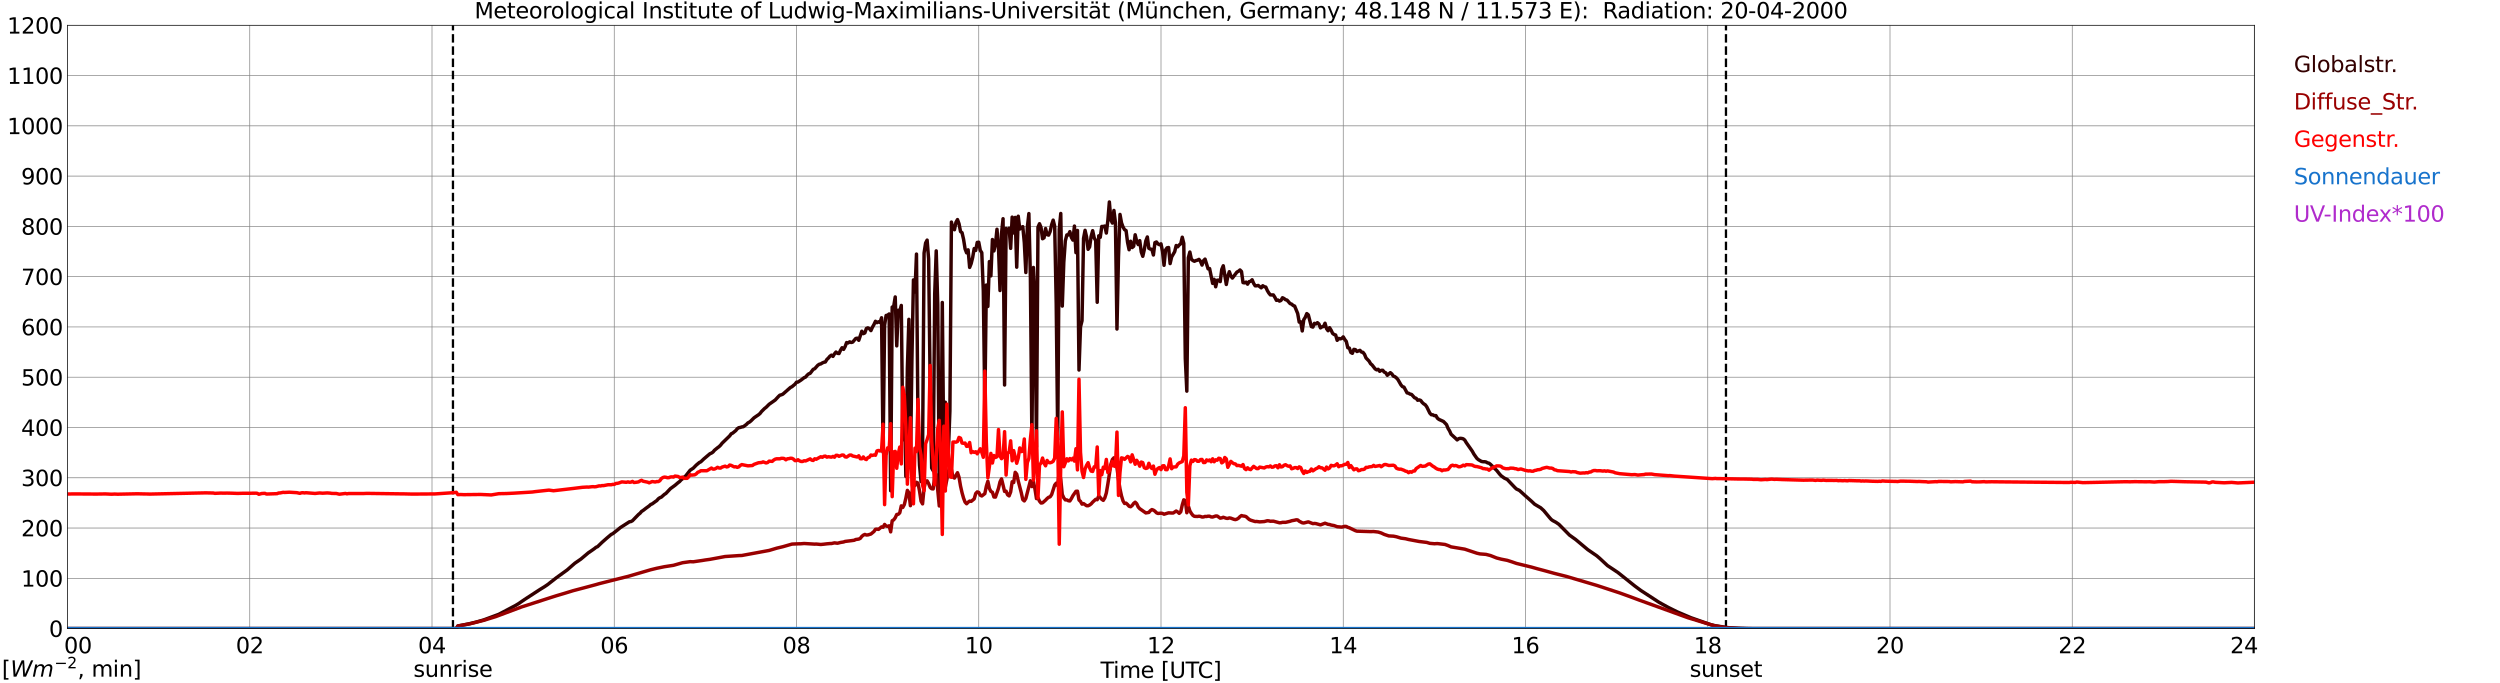 <?xml version="1.0" encoding="utf-8" standalone="no"?>
<!DOCTYPE svg PUBLIC "-//W3C//DTD SVG 1.1//EN"
  "http://www.w3.org/Graphics/SVG/1.1/DTD/svg11.dtd">
<svg xmlns:xlink="http://www.w3.org/1999/xlink" width="1085.4pt" height="296.64pt" viewBox="0 0 1085.4 296.64" xmlns="http://www.w3.org/2000/svg" version="1.1">
 <defs>
  <style type="text/css">*{stroke-linejoin: round; stroke-linecap: butt}</style>
 </defs>
 <g id="figure_1">
  <g id="patch_1">
   <path d="M 0 296.64 
L 1085.4 296.64 
L 1085.4 0 
L 0 0 
z
" style="fill: #ffffff"/>
  </g>
  <g id="axes_1">
   <g id="patch_2">
    <path d="M 29.306 272.909 
L 978.814 272.909 
L 978.814 10.976 
L 29.306 10.976 
z
" style="fill: #ffffff"/>
   </g>
   <g id="patch_3">
    <path d="M 978.814 272.909 
L 978.814 272.909 
L 978.814 10.976 
L 978.814 10.976 
z
" clip-path="url(#p237b30a42b)" style="fill: #d3d3d3; opacity: 0.25; stroke: #d3d3d3; stroke-linejoin: miter"/>
   </g>
   <g id="matplotlib.axis_1">
    <g id="xtick_1">
     <g id="line2d_1">
      <path d="M 29.306 272.909 
L 29.306 10.976 
" clip-path="url(#p237b30a42b)" style="fill: none; stroke: #808080; stroke-width: 0.3; stroke-linecap: square"/>
     </g>
     <g id="line2d_2"/>
     <g id="text_1">
      <!--    00 -->
      <g transform="translate(18.733 283.627) scale(0.095 -0.095)">
       <defs>
        <path id="DejaVuSans-20" transform="scale(0.016)"/>
        <path id="DejaVuSans-30" d="M 2034 4250 
Q 1547 4250 1301 3770 
Q 1056 3291 1056 2328 
Q 1056 1369 1301 889 
Q 1547 409 2034 409 
Q 2525 409 2770 889 
Q 3016 1369 3016 2328 
Q 3016 3291 2770 3770 
Q 2525 4250 2034 4250 
z
M 2034 4750 
Q 2819 4750 3233 4129 
Q 3647 3509 3647 2328 
Q 3647 1150 3233 529 
Q 2819 -91 2034 -91 
Q 1250 -91 836 529 
Q 422 1150 422 2328 
Q 422 3509 836 4129 
Q 1250 4750 2034 4750 
z
" transform="scale(0.016)"/>
       </defs>
       <use xlink:href="#DejaVuSans-20"/>
       <use xlink:href="#DejaVuSans-20" transform="translate(31.787 0)"/>
       <use xlink:href="#DejaVuSans-20" transform="translate(63.574 0)"/>
       <use xlink:href="#DejaVuSans-30" transform="translate(95.361 0)"/>
       <use xlink:href="#DejaVuSans-30" transform="translate(158.984 0)"/>
      </g>
     </g>
    </g>
    <g id="xtick_2">
     <g id="line2d_3">
      <path d="M 108.431 272.909 
L 108.431 10.976 
" clip-path="url(#p237b30a42b)" style="fill: none; stroke: #808080; stroke-width: 0.3; stroke-linecap: square"/>
     </g>
     <g id="line2d_4"/>
     <g id="text_2">
      <!-- 02 -->
      <g transform="translate(102.387 283.627) scale(0.095 -0.095)">
       <defs>
        <path id="DejaVuSans-32" d="M 1228 531 
L 3431 531 
L 3431 0 
L 469 0 
L 469 531 
Q 828 903 1448 1529 
Q 2069 2156 2228 2338 
Q 2531 2678 2651 2914 
Q 2772 3150 2772 3378 
Q 2772 3750 2511 3984 
Q 2250 4219 1831 4219 
Q 1534 4219 1204 4116 
Q 875 4013 500 3803 
L 500 4441 
Q 881 4594 1212 4672 
Q 1544 4750 1819 4750 
Q 2544 4750 2975 4387 
Q 3406 4025 3406 3419 
Q 3406 3131 3298 2873 
Q 3191 2616 2906 2266 
Q 2828 2175 2409 1742 
Q 1991 1309 1228 531 
z
" transform="scale(0.016)"/>
       </defs>
       <use xlink:href="#DejaVuSans-30"/>
       <use xlink:href="#DejaVuSans-32" transform="translate(63.623 0)"/>
      </g>
     </g>
    </g>
    <g id="xtick_3">
     <g id="line2d_5">
      <path d="M 187.557 272.909 
L 187.557 10.976 
" clip-path="url(#p237b30a42b)" style="fill: none; stroke: #808080; stroke-width: 0.3; stroke-linecap: square"/>
     </g>
     <g id="line2d_6"/>
     <g id="text_3">
      <!-- 04 -->
      <g transform="translate(181.513 283.627) scale(0.095 -0.095)">
       <defs>
        <path id="DejaVuSans-34" d="M 2419 4116 
L 825 1625 
L 2419 1625 
L 2419 4116 
z
M 2253 4666 
L 3047 4666 
L 3047 1625 
L 3713 1625 
L 3713 1100 
L 3047 1100 
L 3047 0 
L 2419 0 
L 2419 1100 
L 313 1100 
L 313 1709 
L 2253 4666 
z
" transform="scale(0.016)"/>
       </defs>
       <use xlink:href="#DejaVuSans-30"/>
       <use xlink:href="#DejaVuSans-34" transform="translate(63.623 0)"/>
      </g>
     </g>
    </g>
    <g id="xtick_4">
     <g id="line2d_7">
      <path d="M 266.683 272.909 
L 266.683 10.976 
" clip-path="url(#p237b30a42b)" style="fill: none; stroke: #808080; stroke-width: 0.3; stroke-linecap: square"/>
     </g>
     <g id="line2d_8"/>
     <g id="text_4">
      <!-- 06 -->
      <g transform="translate(260.638 283.627) scale(0.095 -0.095)">
       <defs>
        <path id="DejaVuSans-36" d="M 2113 2584 
Q 1688 2584 1439 2293 
Q 1191 2003 1191 1497 
Q 1191 994 1439 701 
Q 1688 409 2113 409 
Q 2538 409 2786 701 
Q 3034 994 3034 1497 
Q 3034 2003 2786 2293 
Q 2538 2584 2113 2584 
z
M 3366 4563 
L 3366 3988 
Q 3128 4100 2886 4159 
Q 2644 4219 2406 4219 
Q 1781 4219 1451 3797 
Q 1122 3375 1075 2522 
Q 1259 2794 1537 2939 
Q 1816 3084 2150 3084 
Q 2853 3084 3261 2657 
Q 3669 2231 3669 1497 
Q 3669 778 3244 343 
Q 2819 -91 2113 -91 
Q 1303 -91 875 529 
Q 447 1150 447 2328 
Q 447 3434 972 4092 
Q 1497 4750 2381 4750 
Q 2619 4750 2861 4703 
Q 3103 4656 3366 4563 
z
" transform="scale(0.016)"/>
       </defs>
       <use xlink:href="#DejaVuSans-30"/>
       <use xlink:href="#DejaVuSans-36" transform="translate(63.623 0)"/>
      </g>
     </g>
    </g>
    <g id="xtick_5">
     <g id="line2d_9">
      <path d="M 345.808 272.909 
L 345.808 10.976 
" clip-path="url(#p237b30a42b)" style="fill: none; stroke: #808080; stroke-width: 0.3; stroke-linecap: square"/>
     </g>
     <g id="line2d_10"/>
     <g id="text_5">
      <!-- 08 -->
      <g transform="translate(339.764 283.627) scale(0.095 -0.095)">
       <defs>
        <path id="DejaVuSans-38" d="M 2034 2216 
Q 1584 2216 1326 1975 
Q 1069 1734 1069 1313 
Q 1069 891 1326 650 
Q 1584 409 2034 409 
Q 2484 409 2743 651 
Q 3003 894 3003 1313 
Q 3003 1734 2745 1975 
Q 2488 2216 2034 2216 
z
M 1403 2484 
Q 997 2584 770 2862 
Q 544 3141 544 3541 
Q 544 4100 942 4425 
Q 1341 4750 2034 4750 
Q 2731 4750 3128 4425 
Q 3525 4100 3525 3541 
Q 3525 3141 3298 2862 
Q 3072 2584 2669 2484 
Q 3125 2378 3379 2068 
Q 3634 1759 3634 1313 
Q 3634 634 3220 271 
Q 2806 -91 2034 -91 
Q 1263 -91 848 271 
Q 434 634 434 1313 
Q 434 1759 690 2068 
Q 947 2378 1403 2484 
z
M 1172 3481 
Q 1172 3119 1398 2916 
Q 1625 2713 2034 2713 
Q 2441 2713 2670 2916 
Q 2900 3119 2900 3481 
Q 2900 3844 2670 4047 
Q 2441 4250 2034 4250 
Q 1625 4250 1398 4047 
Q 1172 3844 1172 3481 
z
" transform="scale(0.016)"/>
       </defs>
       <use xlink:href="#DejaVuSans-30"/>
       <use xlink:href="#DejaVuSans-38" transform="translate(63.623 0)"/>
      </g>
     </g>
    </g>
    <g id="xtick_6">
     <g id="line2d_11">
      <path d="M 424.934 272.909 
L 424.934 10.976 
" clip-path="url(#p237b30a42b)" style="fill: none; stroke: #808080; stroke-width: 0.3; stroke-linecap: square"/>
     </g>
     <g id="line2d_12"/>
     <g id="text_6">
      <!-- 10 -->
      <g transform="translate(418.89 283.627) scale(0.095 -0.095)">
       <defs>
        <path id="DejaVuSans-31" d="M 794 531 
L 1825 531 
L 1825 4091 
L 703 3866 
L 703 4441 
L 1819 4666 
L 2450 4666 
L 2450 531 
L 3481 531 
L 3481 0 
L 794 0 
L 794 531 
z
" transform="scale(0.016)"/>
       </defs>
       <use xlink:href="#DejaVuSans-31"/>
       <use xlink:href="#DejaVuSans-30" transform="translate(63.623 0)"/>
      </g>
     </g>
    </g>
    <g id="xtick_7">
     <g id="line2d_13">
      <path d="M 504.06 272.909 
L 504.06 10.976 
" clip-path="url(#p237b30a42b)" style="fill: none; stroke: #808080; stroke-width: 0.3; stroke-linecap: square"/>
     </g>
     <g id="line2d_14"/>
     <g id="text_7">
      <!-- 12 -->
      <g transform="translate(498.015 283.627) scale(0.095 -0.095)">
       <use xlink:href="#DejaVuSans-31"/>
       <use xlink:href="#DejaVuSans-32" transform="translate(63.623 0)"/>
      </g>
     </g>
    </g>
    <g id="xtick_8">
     <g id="line2d_15">
      <path d="M 583.185 272.909 
L 583.185 10.976 
" clip-path="url(#p237b30a42b)" style="fill: none; stroke: #808080; stroke-width: 0.3; stroke-linecap: square"/>
     </g>
     <g id="line2d_16"/>
     <g id="text_8">
      <!-- 14 -->
      <g transform="translate(577.141 283.627) scale(0.095 -0.095)">
       <use xlink:href="#DejaVuSans-31"/>
       <use xlink:href="#DejaVuSans-34" transform="translate(63.623 0)"/>
      </g>
     </g>
    </g>
    <g id="xtick_9">
     <g id="line2d_17">
      <path d="M 662.311 272.909 
L 662.311 10.976 
" clip-path="url(#p237b30a42b)" style="fill: none; stroke: #808080; stroke-width: 0.3; stroke-linecap: square"/>
     </g>
     <g id="line2d_18"/>
     <g id="text_9">
      <!-- 16 -->
      <g transform="translate(656.267 283.627) scale(0.095 -0.095)">
       <use xlink:href="#DejaVuSans-31"/>
       <use xlink:href="#DejaVuSans-36" transform="translate(63.623 0)"/>
      </g>
     </g>
    </g>
    <g id="xtick_10">
     <g id="line2d_19">
      <path d="M 741.437 272.909 
L 741.437 10.976 
" clip-path="url(#p237b30a42b)" style="fill: none; stroke: #808080; stroke-width: 0.3; stroke-linecap: square"/>
     </g>
     <g id="line2d_20"/>
     <g id="text_10">
      <!-- 18 -->
      <g transform="translate(735.392 283.627) scale(0.095 -0.095)">
       <use xlink:href="#DejaVuSans-31"/>
       <use xlink:href="#DejaVuSans-38" transform="translate(63.623 0)"/>
      </g>
     </g>
    </g>
    <g id="xtick_11">
     <g id="line2d_21">
      <path d="M 820.562 272.909 
L 820.562 10.976 
" clip-path="url(#p237b30a42b)" style="fill: none; stroke: #808080; stroke-width: 0.3; stroke-linecap: square"/>
     </g>
     <g id="line2d_22"/>
     <g id="text_11">
      <!-- 20 -->
      <g transform="translate(814.518 283.627) scale(0.095 -0.095)">
       <use xlink:href="#DejaVuSans-32"/>
       <use xlink:href="#DejaVuSans-30" transform="translate(63.623 0)"/>
      </g>
     </g>
    </g>
    <g id="xtick_12">
     <g id="line2d_23">
      <path d="M 899.688 272.909 
L 899.688 10.976 
" clip-path="url(#p237b30a42b)" style="fill: none; stroke: #808080; stroke-width: 0.3; stroke-linecap: square"/>
     </g>
     <g id="line2d_24"/>
     <g id="text_12">
      <!-- 22 -->
      <g transform="translate(893.644 283.627) scale(0.095 -0.095)">
       <use xlink:href="#DejaVuSans-32"/>
       <use xlink:href="#DejaVuSans-32" transform="translate(63.623 0)"/>
      </g>
     </g>
    </g>
    <g id="xtick_13">
     <g id="line2d_25">
      <path d="M 978.814 272.909 
L 978.814 10.976 
" clip-path="url(#p237b30a42b)" style="fill: none; stroke: #808080; stroke-width: 0.3; stroke-linecap: square"/>
     </g>
     <g id="line2d_26"/>
     <g id="text_13">
      <!-- 24    -->
      <g transform="translate(968.241 283.627) scale(0.095 -0.095)">
       <use xlink:href="#DejaVuSans-32"/>
       <use xlink:href="#DejaVuSans-34" transform="translate(63.623 0)"/>
       <use xlink:href="#DejaVuSans-20" transform="translate(127.246 0)"/>
       <use xlink:href="#DejaVuSans-20" transform="translate(159.033 0)"/>
       <use xlink:href="#DejaVuSans-20" transform="translate(190.82 0)"/>
      </g>
     </g>
    </g>
    <g id="text_14">
     <!-- Time [UTC] -->
     <g transform="translate(477.806 294.322) scale(0.095 -0.095)">
      <defs>
       <path id="DejaVuSans-54" d="M -19 4666 
L 3928 4666 
L 3928 4134 
L 2272 4134 
L 2272 0 
L 1638 0 
L 1638 4134 
L -19 4134 
L -19 4666 
z
" transform="scale(0.016)"/>
       <path id="DejaVuSans-69" d="M 603 3500 
L 1178 3500 
L 1178 0 
L 603 0 
L 603 3500 
z
M 603 4863 
L 1178 4863 
L 1178 4134 
L 603 4134 
L 603 4863 
z
" transform="scale(0.016)"/>
       <path id="DejaVuSans-6d" d="M 3328 2828 
Q 3544 3216 3844 3400 
Q 4144 3584 4550 3584 
Q 5097 3584 5394 3201 
Q 5691 2819 5691 2113 
L 5691 0 
L 5113 0 
L 5113 2094 
Q 5113 2597 4934 2840 
Q 4756 3084 4391 3084 
Q 3944 3084 3684 2787 
Q 3425 2491 3425 1978 
L 3425 0 
L 2847 0 
L 2847 2094 
Q 2847 2600 2669 2842 
Q 2491 3084 2119 3084 
Q 1678 3084 1418 2786 
Q 1159 2488 1159 1978 
L 1159 0 
L 581 0 
L 581 3500 
L 1159 3500 
L 1159 2956 
Q 1356 3278 1631 3431 
Q 1906 3584 2284 3584 
Q 2666 3584 2933 3390 
Q 3200 3197 3328 2828 
z
" transform="scale(0.016)"/>
       <path id="DejaVuSans-65" d="M 3597 1894 
L 3597 1613 
L 953 1613 
Q 991 1019 1311 708 
Q 1631 397 2203 397 
Q 2534 397 2845 478 
Q 3156 559 3463 722 
L 3463 178 
Q 3153 47 2828 -22 
Q 2503 -91 2169 -91 
Q 1331 -91 842 396 
Q 353 884 353 1716 
Q 353 2575 817 3079 
Q 1281 3584 2069 3584 
Q 2775 3584 3186 3129 
Q 3597 2675 3597 1894 
z
M 3022 2063 
Q 3016 2534 2758 2815 
Q 2500 3097 2075 3097 
Q 1594 3097 1305 2825 
Q 1016 2553 972 2059 
L 3022 2063 
z
" transform="scale(0.016)"/>
       <path id="DejaVuSans-5b" d="M 550 4863 
L 1875 4863 
L 1875 4416 
L 1125 4416 
L 1125 -397 
L 1875 -397 
L 1875 -844 
L 550 -844 
L 550 4863 
z
" transform="scale(0.016)"/>
       <path id="DejaVuSans-55" d="M 556 4666 
L 1191 4666 
L 1191 1831 
Q 1191 1081 1462 751 
Q 1734 422 2344 422 
Q 2950 422 3222 751 
Q 3494 1081 3494 1831 
L 3494 4666 
L 4128 4666 
L 4128 1753 
Q 4128 841 3676 375 
Q 3225 -91 2344 -91 
Q 1459 -91 1007 375 
Q 556 841 556 1753 
L 556 4666 
z
" transform="scale(0.016)"/>
       <path id="DejaVuSans-43" d="M 4122 4306 
L 4122 3641 
Q 3803 3938 3442 4084 
Q 3081 4231 2675 4231 
Q 1875 4231 1450 3742 
Q 1025 3253 1025 2328 
Q 1025 1406 1450 917 
Q 1875 428 2675 428 
Q 3081 428 3442 575 
Q 3803 722 4122 1019 
L 4122 359 
Q 3791 134 3420 21 
Q 3050 -91 2638 -91 
Q 1578 -91 968 557 
Q 359 1206 359 2328 
Q 359 3453 968 4101 
Q 1578 4750 2638 4750 
Q 3056 4750 3426 4639 
Q 3797 4528 4122 4306 
z
" transform="scale(0.016)"/>
       <path id="DejaVuSans-5d" d="M 1947 4863 
L 1947 -844 
L 622 -844 
L 622 -397 
L 1369 -397 
L 1369 4416 
L 622 4416 
L 622 4863 
L 1947 4863 
z
" transform="scale(0.016)"/>
      </defs>
      <use xlink:href="#DejaVuSans-54"/>
      <use xlink:href="#DejaVuSans-69" transform="translate(57.959 0)"/>
      <use xlink:href="#DejaVuSans-6d" transform="translate(85.742 0)"/>
      <use xlink:href="#DejaVuSans-65" transform="translate(183.154 0)"/>
      <use xlink:href="#DejaVuSans-20" transform="translate(244.678 0)"/>
      <use xlink:href="#DejaVuSans-5b" transform="translate(276.465 0)"/>
      <use xlink:href="#DejaVuSans-55" transform="translate(315.479 0)"/>
      <use xlink:href="#DejaVuSans-54" transform="translate(388.672 0)"/>
      <use xlink:href="#DejaVuSans-43" transform="translate(443.881 0)"/>
      <use xlink:href="#DejaVuSans-5d" transform="translate(513.705 0)"/>
     </g>
    </g>
   </g>
   <g id="matplotlib.axis_2">
    <g id="ytick_1">
     <g id="line2d_27">
      <path d="M 29.306 272.909 
L 978.814 272.909 
" clip-path="url(#p237b30a42b)" style="fill: none; stroke: #808080; stroke-width: 0.3; stroke-linecap: square"/>
     </g>
     <g id="line2d_28"/>
     <g id="text_15">
      <!-- 0 -->
      <g transform="translate(21.261 276.518) scale(0.095 -0.095)">
       <use xlink:href="#DejaVuSans-30"/>
      </g>
     </g>
    </g>
    <g id="ytick_2">
     <g id="line2d_29">
      <path d="M 29.306 251.081 
L 978.814 251.081 
" clip-path="url(#p237b30a42b)" style="fill: none; stroke: #808080; stroke-width: 0.3; stroke-linecap: square"/>
     </g>
     <g id="line2d_30"/>
     <g id="text_16">
      <!-- 100 -->
      <g transform="translate(9.173 254.69) scale(0.095 -0.095)">
       <use xlink:href="#DejaVuSans-31"/>
       <use xlink:href="#DejaVuSans-30" transform="translate(63.623 0)"/>
       <use xlink:href="#DejaVuSans-30" transform="translate(127.246 0)"/>
      </g>
     </g>
    </g>
    <g id="ytick_3">
     <g id="line2d_31">
      <path d="M 29.306 229.253 
L 978.814 229.253 
" clip-path="url(#p237b30a42b)" style="fill: none; stroke: #808080; stroke-width: 0.3; stroke-linecap: square"/>
     </g>
     <g id="line2d_32"/>
     <g id="text_17">
      <!-- 200 -->
      <g transform="translate(9.173 232.863) scale(0.095 -0.095)">
       <use xlink:href="#DejaVuSans-32"/>
       <use xlink:href="#DejaVuSans-30" transform="translate(63.623 0)"/>
       <use xlink:href="#DejaVuSans-30" transform="translate(127.246 0)"/>
      </g>
     </g>
    </g>
    <g id="ytick_4">
     <g id="line2d_33">
      <path d="M 29.306 207.426 
L 978.814 207.426 
" clip-path="url(#p237b30a42b)" style="fill: none; stroke: #808080; stroke-width: 0.3; stroke-linecap: square"/>
     </g>
     <g id="line2d_34"/>
     <g id="text_18">
      <!-- 300 -->
      <g transform="translate(9.173 211.035) scale(0.095 -0.095)">
       <defs>
        <path id="DejaVuSans-33" d="M 2597 2516 
Q 3050 2419 3304 2112 
Q 3559 1806 3559 1356 
Q 3559 666 3084 287 
Q 2609 -91 1734 -91 
Q 1441 -91 1130 -33 
Q 819 25 488 141 
L 488 750 
Q 750 597 1062 519 
Q 1375 441 1716 441 
Q 2309 441 2620 675 
Q 2931 909 2931 1356 
Q 2931 1769 2642 2001 
Q 2353 2234 1838 2234 
L 1294 2234 
L 1294 2753 
L 1863 2753 
Q 2328 2753 2575 2939 
Q 2822 3125 2822 3475 
Q 2822 3834 2567 4026 
Q 2313 4219 1838 4219 
Q 1578 4219 1281 4162 
Q 984 4106 628 3988 
L 628 4550 
Q 988 4650 1302 4700 
Q 1616 4750 1894 4750 
Q 2613 4750 3031 4423 
Q 3450 4097 3450 3541 
Q 3450 3153 3228 2886 
Q 3006 2619 2597 2516 
z
" transform="scale(0.016)"/>
       </defs>
       <use xlink:href="#DejaVuSans-33"/>
       <use xlink:href="#DejaVuSans-30" transform="translate(63.623 0)"/>
       <use xlink:href="#DejaVuSans-30" transform="translate(127.246 0)"/>
      </g>
     </g>
    </g>
    <g id="ytick_5">
     <g id="line2d_35">
      <path d="M 29.306 185.598 
L 978.814 185.598 
" clip-path="url(#p237b30a42b)" style="fill: none; stroke: #808080; stroke-width: 0.3; stroke-linecap: square"/>
     </g>
     <g id="line2d_36"/>
     <g id="text_19">
      <!-- 400 -->
      <g transform="translate(9.173 189.207) scale(0.095 -0.095)">
       <use xlink:href="#DejaVuSans-34"/>
       <use xlink:href="#DejaVuSans-30" transform="translate(63.623 0)"/>
       <use xlink:href="#DejaVuSans-30" transform="translate(127.246 0)"/>
      </g>
     </g>
    </g>
    <g id="ytick_6">
     <g id="line2d_37">
      <path d="M 29.306 163.77 
L 978.814 163.77 
" clip-path="url(#p237b30a42b)" style="fill: none; stroke: #808080; stroke-width: 0.3; stroke-linecap: square"/>
     </g>
     <g id="line2d_38"/>
     <g id="text_20">
      <!-- 500 -->
      <g transform="translate(9.173 167.379) scale(0.095 -0.095)">
       <defs>
        <path id="DejaVuSans-35" d="M 691 4666 
L 3169 4666 
L 3169 4134 
L 1269 4134 
L 1269 2991 
Q 1406 3038 1543 3061 
Q 1681 3084 1819 3084 
Q 2600 3084 3056 2656 
Q 3513 2228 3513 1497 
Q 3513 744 3044 326 
Q 2575 -91 1722 -91 
Q 1428 -91 1123 -41 
Q 819 9 494 109 
L 494 744 
Q 775 591 1075 516 
Q 1375 441 1709 441 
Q 2250 441 2565 725 
Q 2881 1009 2881 1497 
Q 2881 1984 2565 2268 
Q 2250 2553 1709 2553 
Q 1456 2553 1204 2497 
Q 953 2441 691 2322 
L 691 4666 
z
" transform="scale(0.016)"/>
       </defs>
       <use xlink:href="#DejaVuSans-35"/>
       <use xlink:href="#DejaVuSans-30" transform="translate(63.623 0)"/>
       <use xlink:href="#DejaVuSans-30" transform="translate(127.246 0)"/>
      </g>
     </g>
    </g>
    <g id="ytick_7">
     <g id="line2d_39">
      <path d="M 29.306 141.942 
L 978.814 141.942 
" clip-path="url(#p237b30a42b)" style="fill: none; stroke: #808080; stroke-width: 0.3; stroke-linecap: square"/>
     </g>
     <g id="line2d_40"/>
     <g id="text_21">
      <!-- 600 -->
      <g transform="translate(9.173 145.551) scale(0.095 -0.095)">
       <use xlink:href="#DejaVuSans-36"/>
       <use xlink:href="#DejaVuSans-30" transform="translate(63.623 0)"/>
       <use xlink:href="#DejaVuSans-30" transform="translate(127.246 0)"/>
      </g>
     </g>
    </g>
    <g id="ytick_8">
     <g id="line2d_41">
      <path d="M 29.306 120.114 
L 978.814 120.114 
" clip-path="url(#p237b30a42b)" style="fill: none; stroke: #808080; stroke-width: 0.3; stroke-linecap: square"/>
     </g>
     <g id="line2d_42"/>
     <g id="text_22">
      <!-- 700 -->
      <g transform="translate(9.173 123.724) scale(0.095 -0.095)">
       <defs>
        <path id="DejaVuSans-37" d="M 525 4666 
L 3525 4666 
L 3525 4397 
L 1831 0 
L 1172 0 
L 2766 4134 
L 525 4134 
L 525 4666 
z
" transform="scale(0.016)"/>
       </defs>
       <use xlink:href="#DejaVuSans-37"/>
       <use xlink:href="#DejaVuSans-30" transform="translate(63.623 0)"/>
       <use xlink:href="#DejaVuSans-30" transform="translate(127.246 0)"/>
      </g>
     </g>
    </g>
    <g id="ytick_9">
     <g id="line2d_43">
      <path d="M 29.306 98.287 
L 978.814 98.287 
" clip-path="url(#p237b30a42b)" style="fill: none; stroke: #808080; stroke-width: 0.3; stroke-linecap: square"/>
     </g>
     <g id="line2d_44"/>
     <g id="text_23">
      <!-- 800 -->
      <g transform="translate(9.173 101.896) scale(0.095 -0.095)">
       <use xlink:href="#DejaVuSans-38"/>
       <use xlink:href="#DejaVuSans-30" transform="translate(63.623 0)"/>
       <use xlink:href="#DejaVuSans-30" transform="translate(127.246 0)"/>
      </g>
     </g>
    </g>
    <g id="ytick_10">
     <g id="line2d_45">
      <path d="M 29.306 76.459 
L 978.814 76.459 
" clip-path="url(#p237b30a42b)" style="fill: none; stroke: #808080; stroke-width: 0.3; stroke-linecap: square"/>
     </g>
     <g id="line2d_46"/>
     <g id="text_24">
      <!-- 900 -->
      <g transform="translate(9.173 80.068) scale(0.095 -0.095)">
       <defs>
        <path id="DejaVuSans-39" d="M 703 97 
L 703 672 
Q 941 559 1184 500 
Q 1428 441 1663 441 
Q 2288 441 2617 861 
Q 2947 1281 2994 2138 
Q 2813 1869 2534 1725 
Q 2256 1581 1919 1581 
Q 1219 1581 811 2004 
Q 403 2428 403 3163 
Q 403 3881 828 4315 
Q 1253 4750 1959 4750 
Q 2769 4750 3195 4129 
Q 3622 3509 3622 2328 
Q 3622 1225 3098 567 
Q 2575 -91 1691 -91 
Q 1453 -91 1209 -44 
Q 966 3 703 97 
z
M 1959 2075 
Q 2384 2075 2632 2365 
Q 2881 2656 2881 3163 
Q 2881 3666 2632 3958 
Q 2384 4250 1959 4250 
Q 1534 4250 1286 3958 
Q 1038 3666 1038 3163 
Q 1038 2656 1286 2365 
Q 1534 2075 1959 2075 
z
" transform="scale(0.016)"/>
       </defs>
       <use xlink:href="#DejaVuSans-39"/>
       <use xlink:href="#DejaVuSans-30" transform="translate(63.623 0)"/>
       <use xlink:href="#DejaVuSans-30" transform="translate(127.246 0)"/>
      </g>
     </g>
    </g>
    <g id="ytick_11">
     <g id="line2d_47">
      <path d="M 29.306 54.631 
L 978.814 54.631 
" clip-path="url(#p237b30a42b)" style="fill: none; stroke: #808080; stroke-width: 0.3; stroke-linecap: square"/>
     </g>
     <g id="line2d_48"/>
     <g id="text_25">
      <!-- 1000 -->
      <g transform="translate(3.128 58.24) scale(0.095 -0.095)">
       <use xlink:href="#DejaVuSans-31"/>
       <use xlink:href="#DejaVuSans-30" transform="translate(63.623 0)"/>
       <use xlink:href="#DejaVuSans-30" transform="translate(127.246 0)"/>
       <use xlink:href="#DejaVuSans-30" transform="translate(190.869 0)"/>
      </g>
     </g>
    </g>
    <g id="ytick_12">
     <g id="line2d_49">
      <path d="M 29.306 32.803 
L 978.814 32.803 
" clip-path="url(#p237b30a42b)" style="fill: none; stroke: #808080; stroke-width: 0.3; stroke-linecap: square"/>
     </g>
     <g id="line2d_50"/>
     <g id="text_26">
      <!-- 1100 -->
      <g transform="translate(3.128 36.413) scale(0.095 -0.095)">
       <use xlink:href="#DejaVuSans-31"/>
       <use xlink:href="#DejaVuSans-31" transform="translate(63.623 0)"/>
       <use xlink:href="#DejaVuSans-30" transform="translate(127.246 0)"/>
       <use xlink:href="#DejaVuSans-30" transform="translate(190.869 0)"/>
      </g>
     </g>
    </g>
    <g id="ytick_13">
     <g id="line2d_51">
      <path d="M 29.306 10.976 
L 978.814 10.976 
" clip-path="url(#p237b30a42b)" style="fill: none; stroke: #808080; stroke-width: 0.3; stroke-linecap: square"/>
     </g>
     <g id="line2d_52"/>
     <g id="text_27">
      <!-- 1200 -->
      <g transform="translate(3.128 14.585) scale(0.095 -0.095)">
       <use xlink:href="#DejaVuSans-31"/>
       <use xlink:href="#DejaVuSans-32" transform="translate(63.623 0)"/>
       <use xlink:href="#DejaVuSans-30" transform="translate(127.246 0)"/>
       <use xlink:href="#DejaVuSans-30" transform="translate(190.869 0)"/>
      </g>
     </g>
    </g>
   </g>
   <g id="line2d_53">
    <path d="M 196.657 272.909 
L 196.657 10.976 
" clip-path="url(#p237b30a42b)" style="fill: none; stroke-dasharray: 3.7,1.6; stroke-dashoffset: 0; stroke: #000000"/>
   </g>
   <g id="line2d_54">
    <path d="M 749.349 272.909 
L 749.349 10.976 
" clip-path="url(#p237b30a42b)" style="fill: none; stroke-dasharray: 3.7,1.6; stroke-dashoffset: 0; stroke: #000000"/>
   </g>
   <g id="line2d_55">
    <path d="M 29.306 272.909 
L 198.107 272.909 
L 198.767 271.772 
L 203.382 270.883 
L 206.679 270.102 
L 209.976 269.157 
L 216.57 266.705 
L 223.823 262.87 
L 225.142 262.074 
L 227.779 260.255 
L 234.373 255.97 
L 236.351 254.755 
L 237.67 253.868 
L 241.626 250.784 
L 246.242 247.445 
L 249.539 244.559 
L 252.176 242.745 
L 255.473 239.973 
L 256.792 239.091 
L 258.111 238.157 
L 258.77 237.615 
L 259.43 237.345 
L 261.408 235.444 
L 263.386 233.689 
L 265.364 232.025 
L 266.023 231.709 
L 268.002 230.157 
L 269.32 229.074 
L 273.277 226.531 
L 273.936 226.44 
L 274.595 226.077 
L 275.914 224.704 
L 277.233 223.349 
L 277.892 222.818 
L 278.552 222.035 
L 279.211 221.616 
L 280.53 220.596 
L 281.849 219.643 
L 282.508 219.031 
L 283.167 218.756 
L 284.486 217.783 
L 285.145 217.34 
L 285.805 216.571 
L 286.464 216.098 
L 287.124 215.836 
L 288.442 214.653 
L 289.102 214.242 
L 291.08 212.142 
L 293.058 210.704 
L 294.377 209.569 
L 295.036 209.089 
L 295.696 208.347 
L 296.355 207.858 
L 297.014 207.179 
L 297.674 206.666 
L 299.652 204.134 
L 300.971 203.274 
L 302.289 201.927 
L 303.608 200.82 
L 304.267 200.495 
L 305.586 199.231 
L 308.224 196.996 
L 308.883 196.717 
L 309.543 196.265 
L 310.202 195.473 
L 311.521 194.401 
L 312.18 193.921 
L 312.839 193.279 
L 313.499 192.436 
L 316.796 189.245 
L 317.455 188.346 
L 318.114 188.025 
L 319.433 186.951 
L 320.093 186.137 
L 320.752 185.687 
L 321.411 185.576 
L 322.071 185.349 
L 322.73 185.257 
L 324.049 184.275 
L 324.708 183.603 
L 325.368 183.269 
L 326.027 182.741 
L 327.346 181.42 
L 328.665 180.503 
L 329.324 180.073 
L 329.983 179.503 
L 330.643 178.646 
L 331.961 177.338 
L 332.621 176.834 
L 333.94 175.513 
L 335.918 174.127 
L 336.577 173.656 
L 337.896 172.226 
L 338.555 171.58 
L 339.215 171.418 
L 339.874 171.133 
L 343.171 168.227 
L 343.83 167.902 
L 345.149 166.793 
L 345.808 165.94 
L 346.468 165.868 
L 347.787 164.999 
L 349.105 163.982 
L 349.765 163.711 
L 350.424 162.899 
L 351.083 162.325 
L 351.743 162.085 
L 353.062 160.347 
L 353.721 160.083 
L 355.04 158.603 
L 355.699 158.145 
L 356.359 157.997 
L 357.018 157.571 
L 357.677 157.285 
L 358.337 157.15 
L 358.996 156.069 
L 359.655 155.445 
L 360.315 154.65 
L 360.974 154.196 
L 361.634 154.722 
L 362.293 153.642 
L 362.952 152.845 
L 363.612 153.411 
L 364.271 153.485 
L 364.93 152.035 
L 365.59 150.972 
L 366.249 151.682 
L 366.909 150.492 
L 367.568 148.726 
L 368.227 148.886 
L 368.887 148.414 
L 369.546 148.704 
L 370.206 148.534 
L 371.524 146.954 
L 372.184 146.823 
L 372.843 147.742 
L 374.162 143.817 
L 374.821 144.852 
L 375.481 144.529 
L 376.14 142.628 
L 376.799 142.348 
L 377.459 142.684 
L 378.118 143.531 
L 378.777 142.051 
L 379.437 140.901 
L 380.096 139.493 
L 380.756 140.085 
L 381.415 139.692 
L 382.074 140.013 
L 382.734 137.961 
L 383.393 196.317 
L 384.053 141.15 
L 384.712 136.963 
L 385.371 136.839 
L 386.031 136.313 
L 386.69 213.057 
L 387.349 133.329 
L 388.009 133.032 
L 388.668 128.926 
L 389.328 150.163 
L 389.987 134.704 
L 390.646 135.115 
L 391.306 132.613 
L 391.965 190.941 
L 392.624 171.84 
L 393.284 206.836 
L 393.943 159.896 
L 394.603 138.646 
L 395.262 203.062 
L 395.921 155.94 
L 396.581 121.527 
L 397.24 126.792 
L 397.899 110.312 
L 398.559 184.808 
L 399.218 201.971 
L 399.878 209.054 
L 400.537 196.114 
L 401.196 109.858 
L 401.856 105.516 
L 402.515 104.25 
L 403.175 112.475 
L 403.834 167.123 
L 404.493 203.208 
L 405.153 204.352 
L 405.812 127.56 
L 406.471 108.932 
L 407.131 132.275 
L 407.79 213.581 
L 408.45 212.815 
L 409.109 131.327 
L 409.768 199.1 
L 410.428 174.629 
L 411.087 196.756 
L 411.746 196.064 
L 412.406 178.462 
L 413.065 96.416 
L 413.725 99.086 
L 414.384 99.74 
L 415.043 96.514 
L 415.703 95.336 
L 416.362 97.121 
L 417.022 100.531 
L 417.681 101.041 
L 418.34 103.896 
L 419 108.052 
L 419.659 109.766 
L 420.318 108.474 
L 420.978 116.1 
L 421.637 114.448 
L 422.297 111.739 
L 422.956 107.921 
L 423.615 108.727 
L 424.275 105.25 
L 424.934 105.169 
L 425.593 108.688 
L 426.253 109.709 
L 426.912 126.296 
L 427.572 176.404 
L 428.231 123.749 
L 428.89 133.045 
L 429.55 113.575 
L 430.209 119.77 
L 430.869 103.999 
L 431.528 108.945 
L 432.187 106.136 
L 432.847 99.548 
L 433.506 107.43 
L 434.165 126.132 
L 434.825 101.343 
L 435.484 94.965 
L 436.144 167.151 
L 436.803 99.19 
L 437.462 100.306 
L 438.122 99.099 
L 438.781 107.832 
L 439.44 94.275 
L 440.1 101.153 
L 440.759 94.397 
L 441.419 116.004 
L 442.078 93.875 
L 442.737 99.446 
L 443.397 98.743 
L 444.056 98.411 
L 444.716 105.376 
L 445.375 118.314 
L 446.034 98.664 
L 446.694 92.732 
L 447.353 120.431 
L 448.012 191.533 
L 448.672 116.127 
L 449.331 128.983 
L 449.991 194.008 
L 450.65 98.64 
L 451.309 97.136 
L 451.969 98.756 
L 452.628 103.65 
L 453.287 103.235 
L 453.947 99.219 
L 454.606 101.873 
L 455.266 102.078 
L 455.925 100.52 
L 456.584 97.54 
L 457.244 95.574 
L 457.903 98.254 
L 458.563 131.688 
L 459.222 190.775 
L 459.881 99.662 
L 460.541 92.688 
L 461.2 132.884 
L 461.859 113.883 
L 462.519 104.56 
L 463.178 101.995 
L 463.838 102.011 
L 464.497 100.57 
L 465.156 103.084 
L 465.816 104.237 
L 466.475 98.149 
L 467.134 109.687 
L 467.794 100.064 
L 468.453 160.64 
L 469.113 141.894 
L 469.772 139.251 
L 470.431 103.508 
L 471.091 100.005 
L 471.75 102.892 
L 472.409 108.238 
L 473.069 107.206 
L 473.728 102.613 
L 474.388 100.153 
L 475.047 103.248 
L 475.706 104.447 
L 476.366 131.236 
L 477.025 102.382 
L 477.685 103.03 
L 478.344 98.322 
L 479.003 98.322 
L 479.663 98.143 
L 480.322 101.177 
L 480.981 95.733 
L 481.641 87.692 
L 482.3 95.482 
L 482.96 96.846 
L 483.619 91.372 
L 484.278 96.652 
L 484.938 142.848 
L 485.597 111.739 
L 486.256 93.098 
L 486.916 96.739 
L 487.575 98.562 
L 488.235 99.716 
L 488.894 100.109 
L 489.553 105.283 
L 490.213 108.421 
L 490.872 104.732 
L 491.532 107.476 
L 492.191 106.92 
L 492.85 101.936 
L 493.51 104.807 
L 494.169 106.186 
L 494.828 104.481 
L 495.488 109.384 
L 496.147 111.268 
L 496.807 108.386 
L 497.466 104.582 
L 498.125 102.881 
L 498.785 107.797 
L 499.444 108.14 
L 500.103 108.26 
L 500.763 110.709 
L 501.422 105.348 
L 502.082 105.056 
L 502.741 105.907 
L 503.4 106.245 
L 504.06 105.872 
L 504.719 109.227 
L 505.379 115.179 
L 506.038 108.546 
L 506.697 107.601 
L 507.357 107.463 
L 508.016 114.433 
L 508.675 111.571 
L 509.994 109.277 
L 510.654 106.594 
L 511.313 107.147 
L 511.972 106.343 
L 512.632 105.837 
L 513.291 102.993 
L 513.95 105.684 
L 514.61 155.652 
L 515.269 169.818 
L 515.929 111.905 
L 516.588 109.423 
L 517.247 112.547 
L 517.907 113.11 
L 518.566 113.431 
L 519.226 113.123 
L 519.885 112.959 
L 520.544 112.614 
L 521.204 113.429 
L 521.863 115.081 
L 522.522 113.184 
L 523.182 112.499 
L 524.501 116.709 
L 525.16 116.611 
L 526.479 123.035 
L 527.138 121.267 
L 527.797 124.5 
L 528.457 121.662 
L 529.116 121.623 
L 529.776 122.256 
L 530.435 116.967 
L 531.094 115.389 
L 532.413 123.502 
L 533.073 119.973 
L 533.732 117.96 
L 534.391 119.837 
L 535.051 120.719 
L 537.029 118.126 
L 537.688 117.779 
L 538.348 117.209 
L 539.007 117.871 
L 539.666 122.684 
L 540.326 122.819 
L 540.985 122.485 
L 541.644 123.376 
L 542.304 122.286 
L 542.963 122.129 
L 543.623 121.47 
L 544.282 123.039 
L 544.941 124.081 
L 545.601 124.078 
L 546.26 123.934 
L 547.579 124.96 
L 548.238 124.061 
L 548.898 124.478 
L 549.557 124.637 
L 550.216 126.13 
L 550.876 127.226 
L 551.535 128.031 
L 552.854 128.053 
L 553.513 129.114 
L 554.173 130.391 
L 554.832 130.269 
L 555.491 130.723 
L 556.151 130.446 
L 556.81 129.271 
L 557.47 129.601 
L 558.129 130.116 
L 558.788 130.297 
L 560.107 131.808 
L 560.766 132.03 
L 561.426 132.628 
L 562.085 132.895 
L 563.404 136.121 
L 564.063 139.836 
L 564.723 139.709 
L 565.382 143.68 
L 566.042 138.806 
L 566.701 137.762 
L 567.36 136.156 
L 568.02 136.69 
L 569.338 141.785 
L 569.998 142.006 
L 570.657 140.386 
L 571.317 140.633 
L 571.976 140.1 
L 572.635 140.681 
L 573.295 142.355 
L 573.954 141.89 
L 574.613 141.759 
L 575.273 140.342 
L 575.932 142.691 
L 576.592 143.582 
L 577.251 142.272 
L 577.91 143.348 
L 578.57 144.751 
L 579.229 145.234 
L 579.889 145.457 
L 580.548 147.753 
L 581.207 146.926 
L 581.867 147.129 
L 582.526 146.941 
L 583.185 146.266 
L 583.845 147.39 
L 584.504 148.237 
L 585.164 150.975 
L 585.823 151.121 
L 586.482 153.02 
L 587.142 153.395 
L 587.801 151.688 
L 588.46 151.8 
L 589.12 152.612 
L 590.439 152.112 
L 591.098 152.847 
L 591.757 152.976 
L 592.417 153.841 
L 593.076 155.425 
L 594.395 156.783 
L 595.054 157.905 
L 595.714 158.464 
L 597.032 160.164 
L 597.692 160.572 
L 598.351 160.339 
L 599.011 161.216 
L 599.67 160.801 
L 600.329 160.76 
L 600.989 161.552 
L 601.648 161.856 
L 602.307 162.938 
L 603.626 161.799 
L 604.286 162.358 
L 604.945 163.305 
L 605.604 163.539 
L 606.264 164.054 
L 606.923 164.798 
L 608.242 167.107 
L 608.901 167.871 
L 609.561 168.088 
L 610.879 170.563 
L 611.539 170.727 
L 612.198 171.108 
L 612.858 171.257 
L 614.176 172.719 
L 614.836 172.916 
L 615.495 173.778 
L 616.154 173.61 
L 616.814 173.859 
L 617.473 174.738 
L 618.133 175.341 
L 618.792 175.747 
L 619.451 176.644 
L 620.77 179.357 
L 621.429 180.058 
L 622.089 180.095 
L 622.748 180.486 
L 623.408 180.435 
L 624.067 181.564 
L 624.726 182.088 
L 626.705 182.989 
L 628.023 184.351 
L 628.683 185.988 
L 629.342 187.051 
L 630.001 188.518 
L 631.98 190.339 
L 632.639 190.987 
L 633.298 190.463 
L 633.958 190.299 
L 634.617 190.352 
L 635.276 190.526 
L 635.936 191.063 
L 636.595 192.174 
L 638.573 194.979 
L 639.233 195.938 
L 639.892 197.134 
L 641.211 199.017 
L 641.87 199.574 
L 643.189 200.338 
L 643.848 200.456 
L 644.508 200.46 
L 645.167 200.578 
L 645.827 200.958 
L 646.486 201.109 
L 647.145 201.632 
L 648.464 202.94 
L 649.783 204.228 
L 651.102 205.884 
L 651.761 206.585 
L 653.08 207.552 
L 654.399 208.179 
L 655.717 209.584 
L 657.695 211.658 
L 658.355 212.291 
L 659.674 212.92 
L 662.311 215.318 
L 664.949 217.643 
L 666.267 218.9 
L 667.586 219.688 
L 668.905 220.457 
L 670.224 221.662 
L 672.861 224.838 
L 673.521 225.571 
L 674.18 226.036 
L 675.499 226.743 
L 676.817 227.649 
L 681.433 232.331 
L 684.071 234.221 
L 686.708 236.424 
L 689.346 238.63 
L 693.302 241.352 
L 694.621 242.49 
L 697.918 245.559 
L 701.215 247.739 
L 702.533 248.636 
L 709.786 254.429 
L 712.424 256.379 
L 720.337 261.532 
L 724.293 263.711 
L 728.249 265.677 
L 734.184 268.203 
L 742.756 271.204 
L 744.734 271.673 
L 750.009 272.483 
L 754.624 272.758 
L 759.24 272.909 
L 978.154 272.909 
L 978.154 272.909 
" clip-path="url(#p237b30a42b)" style="fill: none; stroke: #330000; stroke-width: 1.5; stroke-linecap: square"/>
   </g>
   <g id="line2d_56">
    <path d="M 29.306 272.909 
L 198.107 272.909 
L 198.767 271.809 
L 204.042 270.826 
L 209.976 269.336 
L 215.251 267.707 
L 226.461 263.505 
L 231.736 261.809 
L 238.989 259.463 
L 241.626 258.627 
L 244.923 257.649 
L 248.88 256.435 
L 253.495 255.22 
L 256.133 254.515 
L 258.77 253.803 
L 260.089 253.419 
L 265.364 252.081 
L 271.298 250.583 
L 272.617 250.262 
L 282.508 247.364 
L 285.145 246.718 
L 288.442 246.043 
L 292.399 245.432 
L 296.355 244.308 
L 299.652 243.852 
L 300.971 243.906 
L 304.927 243.332 
L 306.246 243.114 
L 308.224 242.843 
L 314.818 241.621 
L 319.433 241.309 
L 320.752 241.213 
L 322.071 241.171 
L 333.94 238.978 
L 337.236 237.991 
L 339.874 237.364 
L 343.83 236.225 
L 345.808 236.129 
L 347.787 236.081 
L 349.105 235.963 
L 353.721 236.24 
L 354.38 236.201 
L 356.359 236.391 
L 357.677 236.264 
L 358.996 236.103 
L 360.315 235.989 
L 360.974 235.987 
L 362.293 235.69 
L 363.612 235.85 
L 364.93 235.511 
L 366.249 235.306 
L 366.909 235.064 
L 369.546 234.743 
L 370.865 234.56 
L 371.524 234.234 
L 372.843 234.047 
L 373.502 233.73 
L 374.162 232.879 
L 374.821 232.342 
L 375.481 232.028 
L 376.14 232.276 
L 376.799 232.244 
L 378.118 231.851 
L 379.437 230.757 
L 380.096 229.795 
L 380.756 229.729 
L 381.415 229.836 
L 382.734 228.749 
L 383.393 228.926 
L 384.053 227.695 
L 384.712 228.378 
L 385.371 228.544 
L 386.031 228.275 
L 386.69 230.908 
L 387.349 226.099 
L 388.009 225.7 
L 388.668 224.809 
L 389.328 223.377 
L 389.987 223.294 
L 390.646 222.637 
L 391.306 219.629 
L 391.965 220.297 
L 392.624 219.047 
L 393.284 216.323 
L 393.943 212.896 
L 394.603 213.917 
L 395.262 219.536 
L 395.921 214.279 
L 396.581 210.03 
L 397.24 210.8 
L 397.899 209.388 
L 398.559 209.744 
L 399.218 213.166 
L 399.878 217.578 
L 400.537 218.761 
L 401.196 211.929 
L 401.856 208.999 
L 402.515 208.748 
L 403.175 209.944 
L 403.834 211.599 
L 404.493 212.199 
L 405.153 212.271 
L 405.812 206.662 
L 406.471 205.908 
L 407.79 219.664 
L 408.45 219.605 
L 409.109 209.434 
L 409.768 210.202 
L 410.428 211.494 
L 411.746 204.928 
L 412.406 201.921 
L 413.065 203.776 
L 413.725 207.092 
L 414.384 207.559 
L 415.703 205.236 
L 416.362 207.142 
L 417.022 211.031 
L 417.681 213.935 
L 418.34 216.281 
L 419 218.001 
L 419.659 218.708 
L 420.318 218.047 
L 420.978 217.549 
L 421.637 217.674 
L 422.956 216.595 
L 423.615 214.271 
L 424.275 213.572 
L 424.934 213.784 
L 425.593 215.015 
L 426.253 215.325 
L 427.572 214.314 
L 428.231 211.119 
L 428.89 208.953 
L 429.55 212.066 
L 430.209 213.369 
L 430.869 213.71 
L 431.528 215.772 
L 432.187 215.816 
L 433.506 211.998 
L 434.165 209.204 
L 434.825 207.895 
L 436.144 213.352 
L 436.803 213.249 
L 437.462 214.832 
L 438.122 215.292 
L 438.781 213.592 
L 439.44 209.159 
L 440.1 209.486 
L 440.759 205.064 
L 441.419 205.854 
L 442.078 208.809 
L 443.397 213.917 
L 444.056 216.934 
L 444.716 217.473 
L 445.375 216.423 
L 447.353 208.72 
L 448.012 211.252 
L 448.672 209.05 
L 449.331 212.282 
L 449.991 216.467 
L 450.65 216.135 
L 451.309 217.591 
L 451.969 218.387 
L 452.628 218.311 
L 453.947 217.141 
L 454.606 216.438 
L 455.266 215.908 
L 455.925 215.703 
L 456.584 214.723 
L 457.903 210.601 
L 458.563 209.783 
L 459.222 210.898 
L 459.881 204.45 
L 460.541 208.122 
L 461.2 214.683 
L 461.859 216.15 
L 462.519 217.03 
L 463.178 217.034 
L 463.838 217.401 
L 464.497 217.484 
L 465.156 216.453 
L 465.816 215.201 
L 467.134 213.31 
L 467.794 213.251 
L 468.453 217.084 
L 469.113 217.685 
L 469.772 218.874 
L 470.431 218.643 
L 471.75 219.562 
L 472.409 219.581 
L 473.069 219.258 
L 473.728 218.765 
L 474.388 218.01 
L 475.706 216.777 
L 476.366 216.96 
L 477.025 215.257 
L 478.344 216.792 
L 479.003 217.235 
L 479.663 216.154 
L 480.322 214.031 
L 480.981 210.176 
L 482.3 201.563 
L 482.96 199.469 
L 483.619 198.758 
L 484.278 199.633 
L 484.938 203.023 
L 485.597 208.111 
L 486.256 212.269 
L 486.916 215.312 
L 487.575 217.484 
L 488.235 218.582 
L 488.894 218.451 
L 489.553 219.047 
L 490.213 219.808 
L 490.872 220 
L 491.532 219.474 
L 492.191 218.562 
L 492.85 218.036 
L 493.51 218.686 
L 494.169 220.123 
L 494.828 220.854 
L 497.466 222.694 
L 498.785 222.476 
L 499.444 221.714 
L 500.103 221.242 
L 500.763 221.478 
L 501.422 221.93 
L 502.082 222.626 
L 502.741 222.925 
L 504.06 222.801 
L 504.719 222.908 
L 505.379 223.251 
L 507.357 222.648 
L 508.675 222.733 
L 509.335 222.74 
L 510.654 221.869 
L 511.313 222.279 
L 511.972 222.877 
L 512.632 222.22 
L 513.291 219.215 
L 513.95 217.004 
L 514.61 217.307 
L 515.269 222.611 
L 515.929 219.68 
L 516.588 221.793 
L 517.247 222.897 
L 517.907 223.755 
L 518.566 224.176 
L 519.885 224.231 
L 520.544 224.124 
L 521.204 224.22 
L 521.863 224.471 
L 522.522 224.44 
L 523.182 224.207 
L 523.841 224.253 
L 524.501 224.102 
L 525.16 224.124 
L 525.819 224.423 
L 526.479 224.469 
L 527.797 224.034 
L 528.457 224.03 
L 529.776 224.962 
L 530.435 224.838 
L 531.094 224.578 
L 532.413 225.023 
L 533.073 225.071 
L 533.732 224.846 
L 534.391 224.971 
L 535.71 225.464 
L 536.369 225.601 
L 537.029 225.388 
L 537.688 224.979 
L 538.348 224.301 
L 539.007 223.836 
L 539.666 224.021 
L 540.326 224.089 
L 540.985 224.29 
L 542.304 225.497 
L 542.963 225.831 
L 544.282 226.241 
L 544.941 226.437 
L 545.601 226.4 
L 546.919 226.575 
L 548.898 226.44 
L 550.216 226.084 
L 550.876 226.134 
L 551.535 226.307 
L 552.854 226.267 
L 555.491 226.981 
L 556.151 226.94 
L 556.81 226.776 
L 558.129 226.789 
L 560.107 226.324 
L 560.766 226.086 
L 562.085 225.848 
L 562.745 225.68 
L 563.404 225.732 
L 564.063 226.291 
L 565.382 226.974 
L 566.042 227.066 
L 568.02 226.564 
L 569.998 227.346 
L 570.657 227.258 
L 571.317 227.317 
L 573.295 227.887 
L 575.273 227.153 
L 576.592 227.645 
L 577.251 227.721 
L 577.91 227.948 
L 579.229 228.188 
L 580.548 228.677 
L 582.526 228.847 
L 583.845 228.513 
L 584.504 228.577 
L 585.164 228.941 
L 585.823 229.142 
L 588.46 230.399 
L 589.12 230.607 
L 595.054 230.805 
L 596.373 230.77 
L 598.351 230.991 
L 599.67 231.399 
L 600.989 232.028 
L 602.967 232.674 
L 604.945 232.776 
L 606.264 233.032 
L 608.242 233.632 
L 610.22 233.898 
L 611.539 234.228 
L 616.154 235.092 
L 619.451 235.5 
L 620.77 235.898 
L 622.748 236.07 
L 624.067 235.996 
L 627.364 236.387 
L 628.683 236.854 
L 630.001 237.43 
L 635.936 238.423 
L 641.211 240.18 
L 642.53 240.484 
L 645.167 240.695 
L 647.145 241.204 
L 649.783 242.254 
L 651.761 242.765 
L 654.399 243.286 
L 656.377 243.919 
L 658.355 244.605 
L 664.949 246.22 
L 667.586 246.967 
L 670.224 247.665 
L 674.839 248.935 
L 680.114 250.265 
L 693.302 254.172 
L 703.193 257.42 
L 707.808 259.087 
L 711.765 260.567 
L 732.865 268.207 
L 744.074 271.625 
L 747.371 272.195 
L 750.668 272.584 
L 755.943 272.852 
L 761.878 272.909 
L 978.154 272.909 
L 978.154 272.909 
" clip-path="url(#p237b30a42b)" style="fill: none; stroke: #990000; stroke-width: 1.5; stroke-linecap: square"/>
   </g>
   <g id="line2d_57">
    <path d="M 29.306 214.491 
L 31.943 214.437 
L 41.834 214.502 
L 45.79 214.443 
L 48.428 214.572 
L 49.747 214.5 
L 51.065 214.561 
L 59.637 214.38 
L 62.934 214.456 
L 64.253 214.467 
L 64.912 214.517 
L 66.231 214.48 
L 89.309 213.978 
L 92.606 214.048 
L 93.266 214.19 
L 95.903 214.074 
L 97.222 214.114 
L 98.541 214.079 
L 100.519 214.124 
L 103.156 214.223 
L 105.135 214.164 
L 107.772 214.166 
L 111.069 214.111 
L 111.728 214.196 
L 112.388 214.596 
L 113.707 214.247 
L 115.025 214.192 
L 115.685 214.489 
L 119.641 214.351 
L 120.3 214.327 
L 120.96 214.042 
L 121.619 214.015 
L 122.938 213.751 
L 123.597 213.806 
L 125.575 213.697 
L 128.872 213.897 
L 130.191 214.19 
L 130.85 213.965 
L 131.51 213.911 
L 132.169 214.022 
L 132.829 213.926 
L 136.785 214.236 
L 138.763 214.026 
L 140.082 214.131 
L 142.06 214.009 
L 143.379 214.098 
L 144.038 214.221 
L 146.016 214.249 
L 147.335 214.561 
L 149.972 214.234 
L 150.632 214.402 
L 151.291 214.282 
L 154.588 214.271 
L 156.566 214.279 
L 157.885 214.271 
L 159.204 214.205 
L 174.37 214.417 
L 175.688 214.43 
L 178.985 214.513 
L 188.876 214.439 
L 197.448 213.858 
L 198.107 213.732 
L 198.767 214.751 
L 200.085 214.707 
L 201.404 214.764 
L 208.657 214.675 
L 212.614 214.849 
L 213.273 214.886 
L 216.57 214.336 
L 219.867 214.273 
L 223.164 214.109 
L 231.076 213.618 
L 232.395 213.437 
L 238.329 212.786 
L 240.308 213.064 
L 248.88 212.062 
L 252.836 211.571 
L 254.814 211.453 
L 255.473 211.49 
L 256.792 211.339 
L 257.451 211.289 
L 258.111 211.352 
L 258.77 211.298 
L 260.089 210.94 
L 260.748 210.977 
L 261.408 210.818 
L 262.067 210.833 
L 264.045 210.446 
L 265.364 210.466 
L 266.023 210.285 
L 266.683 210.333 
L 267.342 209.894 
L 268.002 209.859 
L 268.661 209.7 
L 269.98 209.215 
L 271.298 209.34 
L 271.958 209.394 
L 272.617 209.2 
L 273.277 209.379 
L 273.936 209.327 
L 274.595 209.004 
L 275.255 209.486 
L 276.573 209.331 
L 277.233 209.211 
L 277.892 208.801 
L 278.552 208.528 
L 279.211 208.932 
L 281.189 209.34 
L 281.849 209.63 
L 283.167 209.06 
L 284.486 209.27 
L 285.145 209.065 
L 285.805 209.104 
L 286.464 208.716 
L 287.124 207.788 
L 287.783 207.336 
L 288.442 207.137 
L 289.102 207.201 
L 289.761 207.408 
L 290.42 207.375 
L 291.08 207.085 
L 291.739 207.033 
L 292.399 207.118 
L 293.058 206.69 
L 294.377 206.862 
L 295.036 207.262 
L 295.696 207.301 
L 296.355 207.148 
L 297.014 207.679 
L 298.333 207.666 
L 298.992 207.017 
L 299.652 206.103 
L 300.311 206.284 
L 301.63 206.138 
L 302.289 205.74 
L 302.949 205.04 
L 303.608 204.793 
L 304.267 204.365 
L 306.905 204.37 
L 308.883 203.206 
L 309.543 203.682 
L 310.202 203.647 
L 310.861 203.335 
L 311.521 202.885 
L 312.18 203.189 
L 312.839 203.237 
L 313.499 202.789 
L 314.818 202.383 
L 315.477 202.726 
L 316.136 202.573 
L 316.796 201.901 
L 317.455 202.054 
L 318.774 202.709 
L 319.433 202.63 
L 320.093 202.901 
L 320.752 202.698 
L 321.411 202.062 
L 322.071 201.704 
L 324.708 202.246 
L 326.686 202.108 
L 327.346 201.619 
L 329.324 200.908 
L 330.643 200.801 
L 331.302 200.53 
L 332.621 200.993 
L 333.28 200.81 
L 333.94 200.198 
L 335.258 200.314 
L 335.918 199.723 
L 336.577 199.343 
L 337.236 199.181 
L 338.555 199.207 
L 339.215 198.974 
L 339.874 198.978 
L 340.533 199.098 
L 341.193 199.626 
L 341.852 199.183 
L 342.512 199.131 
L 343.171 198.95 
L 343.83 198.983 
L 344.49 199.325 
L 345.149 199.971 
L 345.808 199.984 
L 346.468 199.6 
L 347.127 200.083 
L 347.787 200.347 
L 348.446 200.358 
L 349.105 200.037 
L 349.765 200.129 
L 351.743 199.229 
L 352.402 199.777 
L 353.062 199.912 
L 353.721 199.181 
L 354.38 199.389 
L 355.699 198.646 
L 356.359 198.297 
L 357.018 198.544 
L 357.677 198.116 
L 358.337 198.024 
L 358.996 198.481 
L 359.655 198.284 
L 360.974 198.491 
L 361.634 198.155 
L 362.293 198.513 
L 362.952 197.695 
L 363.612 197.697 
L 364.271 198.118 
L 365.59 197.542 
L 366.249 197.603 
L 366.909 198.343 
L 367.568 198.448 
L 368.887 197.57 
L 369.546 197.553 
L 370.206 197.97 
L 372.184 198.417 
L 372.843 197.88 
L 373.502 199.157 
L 374.162 199.186 
L 374.821 198.384 
L 375.481 199.238 
L 376.14 199.513 
L 376.799 198.655 
L 377.459 198.485 
L 378.118 197.548 
L 378.777 197.749 
L 379.437 197.498 
L 380.096 197.658 
L 380.756 195.765 
L 381.415 195.56 
L 382.074 195.809 
L 382.734 195.558 
L 383.393 184.17 
L 384.053 219.088 
L 384.712 197.562 
L 385.371 194.447 
L 386.031 195.147 
L 386.69 183.934 
L 387.349 215.626 
L 388.009 196.197 
L 388.668 195.979 
L 389.328 203.304 
L 389.987 197.114 
L 390.646 194.087 
L 391.306 201.412 
L 391.965 168.131 
L 392.624 171.741 
L 393.284 185.089 
L 393.943 210.217 
L 395.262 181.346 
L 395.921 210.588 
L 396.581 218.745 
L 397.24 194.578 
L 397.899 196.04 
L 398.559 173.424 
L 399.218 193.932 
L 399.878 197.562 
L 400.537 210.689 
L 401.196 213.018 
L 401.856 192.666 
L 402.515 190.863 
L 403.175 188.686 
L 403.834 158.673 
L 404.493 191.371 
L 405.812 210.396 
L 407.131 186.043 
L 407.79 182.498 
L 408.45 199.845 
L 409.109 232.036 
L 409.768 185.032 
L 410.428 213.173 
L 411.087 175.478 
L 411.746 196.981 
L 412.406 206.972 
L 413.065 207.225 
L 413.725 191.937 
L 414.384 191.895 
L 415.043 191.982 
L 415.703 191.688 
L 416.362 189.907 
L 417.022 190.227 
L 417.681 192.353 
L 418.34 192.469 
L 419 192.36 
L 419.659 193.788 
L 420.318 193.694 
L 420.978 192.124 
L 421.637 196.557 
L 422.297 196.051 
L 422.956 196.409 
L 423.615 196.123 
L 424.275 197.025 
L 425.593 194.833 
L 426.253 196.383 
L 426.912 198.537 
L 427.572 161.12 
L 428.231 192.109 
L 428.89 207.452 
L 429.55 202.623 
L 430.209 196.848 
L 430.869 201.015 
L 431.528 197.771 
L 432.187 198.611 
L 432.847 198.291 
L 433.506 186.501 
L 434.165 197.944 
L 434.825 199.142 
L 435.484 198.393 
L 436.144 187.423 
L 436.803 206.249 
L 437.462 196.64 
L 438.122 196.357 
L 438.781 191.402 
L 439.44 200.056 
L 440.1 195.641 
L 441.419 201.128 
L 442.078 198.83 
L 442.737 194.471 
L 443.397 196.062 
L 444.056 195.883 
L 444.716 190.603 
L 445.375 208.124 
L 446.034 200.831 
L 446.694 199.031 
L 447.353 190.599 
L 448.012 184.362 
L 448.672 208.441 
L 449.331 199.609 
L 449.991 187.008 
L 450.65 216.163 
L 451.309 201.873 
L 451.969 201.021 
L 452.628 198.862 
L 453.287 201.113 
L 453.947 202.235 
L 454.606 199.901 
L 455.266 200.801 
L 455.925 200.914 
L 456.584 200.709 
L 457.244 200.288 
L 457.903 198.878 
L 458.563 181.647 
L 459.222 190.782 
L 459.881 236.269 
L 460.541 201.702 
L 461.2 178.84 
L 461.859 202.637 
L 463.178 199.183 
L 463.838 200.109 
L 464.497 199.081 
L 465.156 199.659 
L 465.816 198.93 
L 466.475 200.19 
L 467.134 194.811 
L 467.794 204.007 
L 468.453 164.65 
L 469.113 196.35 
L 469.772 204.614 
L 470.431 207.31 
L 471.091 203.63 
L 471.75 202.004 
L 472.409 200.875 
L 473.069 203.117 
L 473.728 204.525 
L 474.388 204.686 
L 475.047 202.669 
L 475.706 202.743 
L 476.366 194.063 
L 477.025 214.79 
L 477.685 204.298 
L 478.344 206.101 
L 479.003 202.835 
L 479.663 203.418 
L 480.322 199.469 
L 480.981 205.153 
L 481.641 204.433 
L 482.96 200.36 
L 483.619 202.305 
L 484.278 202.543 
L 484.938 187.602 
L 485.597 215.085 
L 486.256 205.086 
L 486.916 198.782 
L 487.575 198.941 
L 488.235 199.441 
L 489.553 198.166 
L 490.213 198.511 
L 490.872 200.532 
L 491.532 197.472 
L 492.85 201.563 
L 493.51 199.851 
L 494.169 200.916 
L 494.828 202.403 
L 495.488 200.593 
L 496.147 200.858 
L 496.807 203.073 
L 497.466 203.383 
L 498.125 203.204 
L 498.785 201.143 
L 499.444 202.752 
L 500.103 203.4 
L 500.763 202.346 
L 501.422 205.9 
L 502.082 204.09 
L 502.741 203.355 
L 503.4 203.003 
L 504.06 203.887 
L 504.719 202.268 
L 505.379 202.193 
L 506.038 203.883 
L 506.697 203.927 
L 507.357 202.289 
L 508.016 199.244 
L 508.675 203.503 
L 509.335 202.767 
L 510.654 202.682 
L 511.313 201.499 
L 511.972 200.975 
L 513.291 200.393 
L 513.95 197.944 
L 514.61 177.022 
L 515.269 213.764 
L 515.929 219.247 
L 516.588 202.18 
L 517.247 199.771 
L 517.907 200.336 
L 518.566 199.541 
L 519.226 199.635 
L 519.885 200.27 
L 520.544 200.262 
L 521.204 199.53 
L 521.863 199.467 
L 522.522 200.827 
L 523.182 200.786 
L 523.841 199.668 
L 524.501 200.065 
L 525.16 199.703 
L 525.819 200.465 
L 526.479 199.19 
L 527.138 200.471 
L 527.797 199.624 
L 528.457 199.812 
L 529.116 198.945 
L 529.776 199.105 
L 530.435 200.956 
L 531.094 200.532 
L 531.754 198.625 
L 532.413 199.223 
L 533.073 202.89 
L 534.391 200.312 
L 535.051 200.895 
L 535.71 201.322 
L 536.369 201.421 
L 537.029 202.143 
L 537.688 202.056 
L 539.007 202.41 
L 539.666 201.689 
L 540.326 203.414 
L 540.985 203.889 
L 541.644 203.082 
L 542.304 203.682 
L 542.963 203.889 
L 544.282 202.477 
L 545.601 203.455 
L 546.26 203.433 
L 546.919 202.791 
L 548.898 203.171 
L 549.557 202.763 
L 550.216 202.591 
L 550.876 202.7 
L 551.535 202.294 
L 552.195 202.861 
L 552.854 202.763 
L 553.513 202.272 
L 554.173 202.196 
L 554.832 203.093 
L 555.491 201.774 
L 556.151 202.735 
L 556.81 202.606 
L 557.47 201.995 
L 558.129 201.761 
L 558.788 202.167 
L 559.448 202.442 
L 560.107 202.279 
L 560.766 203.516 
L 561.426 203.331 
L 562.085 203.021 
L 562.745 202.997 
L 563.404 203.424 
L 564.063 202.698 
L 564.723 203.003 
L 565.382 204.49 
L 566.042 205.559 
L 566.701 204.479 
L 567.36 205.114 
L 568.02 204.754 
L 568.679 204.629 
L 569.338 203.619 
L 569.998 204.422 
L 571.317 203.503 
L 571.976 203.219 
L 572.635 202.643 
L 573.295 203.106 
L 573.954 203.101 
L 575.273 204.156 
L 575.932 202.781 
L 576.592 203.577 
L 577.251 203.202 
L 577.91 202.036 
L 578.57 202.215 
L 579.229 202.228 
L 579.889 201.892 
L 580.548 201.346 
L 581.207 202.628 
L 581.867 202.196 
L 582.526 202.244 
L 583.845 201.602 
L 584.504 201.608 
L 585.164 200.79 
L 585.823 202.975 
L 586.482 202.145 
L 587.801 203.97 
L 588.46 203.59 
L 589.12 203.551 
L 589.779 204.372 
L 590.439 204.217 
L 591.098 203.857 
L 591.757 203.861 
L 592.417 203.667 
L 593.076 202.903 
L 593.736 202.951 
L 594.395 202.706 
L 595.714 202.564 
L 596.373 202.054 
L 597.032 202.512 
L 599.011 202.113 
L 599.67 202.623 
L 600.989 201.704 
L 601.648 201.667 
L 602.967 202.095 
L 604.945 201.979 
L 605.604 202.283 
L 606.264 203.287 
L 606.923 203.562 
L 607.582 203.7 
L 608.242 203.686 
L 609.561 204.18 
L 610.22 204.553 
L 610.879 204.673 
L 611.539 205.225 
L 612.198 204.791 
L 612.858 205.018 
L 613.517 204.501 
L 614.176 204.483 
L 614.836 203.442 
L 616.814 202.091 
L 617.473 202.49 
L 618.792 202.337 
L 620.111 201.486 
L 620.77 201.379 
L 622.089 202.418 
L 622.748 202.785 
L 623.408 203.307 
L 624.067 203.667 
L 624.726 203.859 
L 625.386 203.9 
L 626.045 204.387 
L 626.705 204.014 
L 627.364 204.068 
L 628.683 203.837 
L 630.001 202.18 
L 630.661 201.966 
L 631.32 202.255 
L 631.98 202.097 
L 632.639 202.309 
L 633.298 202.671 
L 633.958 202.606 
L 634.617 202.377 
L 635.276 201.964 
L 635.936 202.239 
L 636.595 201.728 
L 638.573 201.827 
L 639.233 201.925 
L 639.892 202.309 
L 640.552 202.523 
L 641.211 202.558 
L 643.189 203.067 
L 643.848 203.435 
L 644.508 203.462 
L 645.167 203.625 
L 645.827 203.634 
L 646.486 204.149 
L 647.145 203.599 
L 648.464 202.826 
L 649.123 202.617 
L 649.783 202.265 
L 651.102 202.311 
L 651.761 202.547 
L 652.42 203.145 
L 653.739 203.488 
L 655.058 203.486 
L 655.717 203.228 
L 657.036 203.285 
L 657.695 203.477 
L 658.355 203.531 
L 659.014 203.87 
L 660.333 203.601 
L 662.311 204.241 
L 663.63 204.472 
L 664.289 204.398 
L 664.949 204.588 
L 665.608 204.594 
L 666.267 204.265 
L 666.927 204.164 
L 667.586 203.937 
L 668.246 203.903 
L 668.905 203.752 
L 669.564 203.381 
L 670.883 203.038 
L 671.542 202.89 
L 672.861 203.235 
L 673.521 203.221 
L 674.18 203.409 
L 674.839 203.951 
L 675.499 204.062 
L 676.158 204.352 
L 681.433 204.723 
L 682.092 204.931 
L 682.752 204.778 
L 684.071 204.854 
L 684.73 205.153 
L 686.049 205.43 
L 687.368 205.33 
L 688.027 205.354 
L 688.686 205.197 
L 689.346 205.304 
L 690.005 204.961 
L 690.664 204.909 
L 691.324 204.507 
L 691.983 204.285 
L 692.643 204.269 
L 693.302 204.398 
L 694.621 204.359 
L 695.939 204.525 
L 696.599 204.405 
L 697.258 204.594 
L 697.918 204.442 
L 700.555 204.944 
L 701.215 205.271 
L 703.193 205.657 
L 708.468 206.105 
L 709.786 206.033 
L 711.105 206.256 
L 713.083 206.079 
L 713.743 206.05 
L 714.402 205.856 
L 717.04 205.81 
L 718.358 206.061 
L 724.293 206.515 
L 724.952 206.483 
L 726.93 206.699 
L 743.415 207.816 
L 744.734 207.707 
L 745.393 207.792 
L 746.712 207.788 
L 755.284 207.976 
L 757.262 207.978 
L 760.559 208.052 
L 761.218 208.141 
L 763.196 208.144 
L 764.515 208.299 
L 766.493 208.159 
L 767.153 208.229 
L 769.131 208 
L 770.449 208.137 
L 771.109 208.08 
L 773.746 208.207 
L 782.978 208.478 
L 786.934 208.412 
L 788.253 208.585 
L 788.912 208.441 
L 790.231 208.534 
L 790.89 208.563 
L 791.55 208.447 
L 792.868 208.591 
L 794.187 208.558 
L 796.165 208.591 
L 797.484 208.576 
L 798.143 208.709 
L 798.803 208.639 
L 800.122 208.735 
L 800.781 208.648 
L 802.1 208.761 
L 802.759 208.63 
L 806.056 208.737 
L 807.375 208.733 
L 808.034 208.871 
L 808.694 208.783 
L 809.353 208.862 
L 810.012 208.805 
L 812.65 208.932 
L 815.287 208.999 
L 815.947 208.936 
L 816.606 209.004 
L 817.265 208.801 
L 818.584 208.914 
L 823.2 209.017 
L 823.859 209.067 
L 825.178 208.873 
L 826.497 208.892 
L 827.816 208.929 
L 829.134 208.936 
L 832.431 209.063 
L 833.091 209.021 
L 834.409 209.095 
L 836.388 209.165 
L 837.047 209.305 
L 840.344 209.115 
L 841.003 209.167 
L 841.663 209.028 
L 846.278 209.082 
L 846.938 209.194 
L 848.916 209.095 
L 852.213 209.202 
L 852.872 209.034 
L 855.51 208.892 
L 856.169 209.163 
L 858.147 209.226 
L 859.466 209.22 
L 861.444 209.115 
L 862.103 209.215 
L 864.741 209.159 
L 868.697 209.207 
L 898.369 209.482 
L 899.029 209.377 
L 901.007 209.445 
L 901.666 209.272 
L 904.304 209.545 
L 922.107 209.156 
L 923.426 209.15 
L 924.745 209.178 
L 926.723 209.124 
L 928.041 209.135 
L 931.338 209.176 
L 933.316 209.156 
L 935.295 209.287 
L 937.273 209.124 
L 939.251 209.132 
L 941.229 209.071 
L 942.548 208.962 
L 948.482 209.148 
L 957.714 209.325 
L 959.032 209.654 
L 959.692 209.53 
L 960.351 209.25 
L 961.01 209.233 
L 961.67 209.399 
L 965.626 209.61 
L 968.923 209.44 
L 971.561 209.678 
L 978.154 209.383 
L 978.154 209.383 
" clip-path="url(#p237b30a42b)" style="fill: none; stroke: #ff0000; stroke-width: 1.5; stroke-linecap: square"/>
   </g>
   <g id="line2d_58">
    <path d="M 29.306 272.909 
L 978.154 272.909 
L 978.154 272.909 
" clip-path="url(#p237b30a42b)" style="fill: none; stroke: #1773cc; stroke-width: 1.5; stroke-linecap: square"/>
   </g>
   <g id="line2d_59">
    <path d="M 0 0 
" clip-path="url(#p237b30a42b)" style="fill: none; stroke: #b02bcc; stroke-width: 1.5; stroke-linecap: square"/>
   </g>
   <g id="patch_4">
    <path d="M 29.306 272.909 
L 29.306 10.976 
" style="fill: none; stroke: #000000; stroke-width: 0.3; stroke-linejoin: miter; stroke-linecap: square"/>
   </g>
   <g id="patch_5">
    <path d="M 978.814 272.909 
L 978.814 10.976 
" style="fill: none; stroke: #000000; stroke-width: 0.3; stroke-linejoin: miter; stroke-linecap: square"/>
   </g>
   <g id="patch_6">
    <path d="M 29.306 272.909 
L 978.814 272.909 
" style="fill: none; stroke: #000000; stroke-width: 0.3; stroke-linejoin: miter; stroke-linecap: square"/>
   </g>
   <g id="patch_7">
    <path d="M 29.306 10.976 
L 978.814 10.976 
" style="fill: none; stroke: #000000; stroke-width: 0.3; stroke-linejoin: miter; stroke-linecap: square"/>
   </g>
   <g id="text_28">
    <!-- sunrise -->
    <g transform="translate(179.492 293.863) scale(0.095 -0.095)">
     <defs>
      <path id="DejaVuSans-73" d="M 2834 3397 
L 2834 2853 
Q 2591 2978 2328 3040 
Q 2066 3103 1784 3103 
Q 1356 3103 1142 2972 
Q 928 2841 928 2578 
Q 928 2378 1081 2264 
Q 1234 2150 1697 2047 
L 1894 2003 
Q 2506 1872 2764 1633 
Q 3022 1394 3022 966 
Q 3022 478 2636 193 
Q 2250 -91 1575 -91 
Q 1294 -91 989 -36 
Q 684 19 347 128 
L 347 722 
Q 666 556 975 473 
Q 1284 391 1588 391 
Q 1994 391 2212 530 
Q 2431 669 2431 922 
Q 2431 1156 2273 1281 
Q 2116 1406 1581 1522 
L 1381 1569 
Q 847 1681 609 1914 
Q 372 2147 372 2553 
Q 372 3047 722 3315 
Q 1072 3584 1716 3584 
Q 2034 3584 2315 3537 
Q 2597 3491 2834 3397 
z
" transform="scale(0.016)"/>
      <path id="DejaVuSans-75" d="M 544 1381 
L 544 3500 
L 1119 3500 
L 1119 1403 
Q 1119 906 1312 657 
Q 1506 409 1894 409 
Q 2359 409 2629 706 
Q 2900 1003 2900 1516 
L 2900 3500 
L 3475 3500 
L 3475 0 
L 2900 0 
L 2900 538 
Q 2691 219 2414 64 
Q 2138 -91 1772 -91 
Q 1169 -91 856 284 
Q 544 659 544 1381 
z
M 1991 3584 
L 1991 3584 
z
" transform="scale(0.016)"/>
      <path id="DejaVuSans-6e" d="M 3513 2113 
L 3513 0 
L 2938 0 
L 2938 2094 
Q 2938 2591 2744 2837 
Q 2550 3084 2163 3084 
Q 1697 3084 1428 2787 
Q 1159 2491 1159 1978 
L 1159 0 
L 581 0 
L 581 3500 
L 1159 3500 
L 1159 2956 
Q 1366 3272 1645 3428 
Q 1925 3584 2291 3584 
Q 2894 3584 3203 3211 
Q 3513 2838 3513 2113 
z
" transform="scale(0.016)"/>
      <path id="DejaVuSans-72" d="M 2631 2963 
Q 2534 3019 2420 3045 
Q 2306 3072 2169 3072 
Q 1681 3072 1420 2755 
Q 1159 2438 1159 1844 
L 1159 0 
L 581 0 
L 581 3500 
L 1159 3500 
L 1159 2956 
Q 1341 3275 1631 3429 
Q 1922 3584 2338 3584 
Q 2397 3584 2469 3576 
Q 2541 3569 2628 3553 
L 2631 2963 
z
" transform="scale(0.016)"/>
     </defs>
     <use xlink:href="#DejaVuSans-73"/>
     <use xlink:href="#DejaVuSans-75" transform="translate(52.1 0)"/>
     <use xlink:href="#DejaVuSans-6e" transform="translate(115.479 0)"/>
     <use xlink:href="#DejaVuSans-72" transform="translate(178.857 0)"/>
     <use xlink:href="#DejaVuSans-69" transform="translate(219.971 0)"/>
     <use xlink:href="#DejaVuSans-73" transform="translate(247.754 0)"/>
     <use xlink:href="#DejaVuSans-65" transform="translate(299.854 0)"/>
    </g>
   </g>
   <g id="text_29">
    <!-- sunset -->
    <g transform="translate(733.595 293.863) scale(0.095 -0.095)">
     <defs>
      <path id="DejaVuSans-74" d="M 1172 4494 
L 1172 3500 
L 2356 3500 
L 2356 3053 
L 1172 3053 
L 1172 1153 
Q 1172 725 1289 603 
Q 1406 481 1766 481 
L 2356 481 
L 2356 0 
L 1766 0 
Q 1100 0 847 248 
Q 594 497 594 1153 
L 594 3053 
L 172 3053 
L 172 3500 
L 594 3500 
L 594 4494 
L 1172 4494 
z
" transform="scale(0.016)"/>
     </defs>
     <use xlink:href="#DejaVuSans-73"/>
     <use xlink:href="#DejaVuSans-75" transform="translate(52.1 0)"/>
     <use xlink:href="#DejaVuSans-6e" transform="translate(115.479 0)"/>
     <use xlink:href="#DejaVuSans-73" transform="translate(178.857 0)"/>
     <use xlink:href="#DejaVuSans-65" transform="translate(230.957 0)"/>
     <use xlink:href="#DejaVuSans-74" transform="translate(292.48 0)"/>
    </g>
   </g>
   <g id="text_30">
    <!-- [$Wm^{-2}$, min] -->
    <g transform="translate(0.821 293.863) scale(0.095 -0.095)">
     <defs>
      <path id="DejaVuSans-Oblique-57" d="M 616 4666 
L 1228 4666 
L 1453 697 
L 3213 4666 
L 3916 4666 
L 4147 697 
L 5888 4666 
L 6528 4666 
L 4453 0 
L 3659 0 
L 3444 3891 
L 1697 0 
L 903 0 
L 616 4666 
z
" transform="scale(0.016)"/>
      <path id="DejaVuSans-Oblique-6d" d="M 5747 2113 
L 5338 0 
L 4763 0 
L 5166 2094 
Q 5191 2228 5203 2325 
Q 5216 2422 5216 2491 
Q 5216 2772 5059 2928 
Q 4903 3084 4622 3084 
Q 4203 3084 3875 2770 
Q 3547 2456 3450 1953 
L 3066 0 
L 2491 0 
L 2900 2094 
Q 2925 2209 2937 2307 
Q 2950 2406 2950 2484 
Q 2950 2769 2794 2926 
Q 2638 3084 2363 3084 
Q 1938 3084 1609 2770 
Q 1281 2456 1184 1953 
L 800 0 
L 225 0 
L 909 3500 
L 1484 3500 
L 1375 2956 
Q 1609 3263 1923 3423 
Q 2238 3584 2597 3584 
Q 2978 3584 3223 3384 
Q 3469 3184 3519 2828 
Q 3781 3197 4126 3390 
Q 4472 3584 4856 3584 
Q 5306 3584 5551 3325 
Q 5797 3066 5797 2591 
Q 5797 2488 5784 2364 
Q 5772 2241 5747 2113 
z
" transform="scale(0.016)"/>
      <path id="DejaVuSans-2212" d="M 678 2272 
L 4684 2272 
L 4684 1741 
L 678 1741 
L 678 2272 
z
" transform="scale(0.016)"/>
      <path id="DejaVuSans-2c" d="M 750 794 
L 1409 794 
L 1409 256 
L 897 -744 
L 494 -744 
L 750 256 
L 750 794 
z
" transform="scale(0.016)"/>
     </defs>
     <use xlink:href="#DejaVuSans-5b" transform="translate(0 0.766)"/>
     <use xlink:href="#DejaVuSans-Oblique-57" transform="translate(39.014 0.766)"/>
     <use xlink:href="#DejaVuSans-Oblique-6d" transform="translate(137.891 0.766)"/>
     <use xlink:href="#DejaVuSans-2212" transform="translate(239.953 39.047) scale(0.7)"/>
     <use xlink:href="#DejaVuSans-32" transform="translate(298.605 39.047) scale(0.7)"/>
     <use xlink:href="#DejaVuSans-2c" transform="translate(345.875 0.766)"/>
     <use xlink:href="#DejaVuSans-20" transform="translate(377.663 0.766)"/>
     <use xlink:href="#DejaVuSans-6d" transform="translate(409.45 0.766)"/>
     <use xlink:href="#DejaVuSans-69" transform="translate(506.862 0.766)"/>
     <use xlink:href="#DejaVuSans-6e" transform="translate(534.645 0.766)"/>
     <use xlink:href="#DejaVuSans-5d" transform="translate(598.024 0.766)"/>
    </g>
   </g>
   <g id="text_31">
    <!-- Globalstr. -->
    <g style="fill: #330000" transform="translate(995.905 31.291) scale(0.095 -0.095)">
     <defs>
      <path id="DejaVuSans-47" d="M 3809 666 
L 3809 1919 
L 2778 1919 
L 2778 2438 
L 4434 2438 
L 4434 434 
Q 4069 175 3628 42 
Q 3188 -91 2688 -91 
Q 1594 -91 976 548 
Q 359 1188 359 2328 
Q 359 3472 976 4111 
Q 1594 4750 2688 4750 
Q 3144 4750 3555 4637 
Q 3966 4525 4313 4306 
L 4313 3634 
Q 3963 3931 3569 4081 
Q 3175 4231 2741 4231 
Q 1884 4231 1454 3753 
Q 1025 3275 1025 2328 
Q 1025 1384 1454 906 
Q 1884 428 2741 428 
Q 3075 428 3337 486 
Q 3600 544 3809 666 
z
" transform="scale(0.016)"/>
      <path id="DejaVuSans-6c" d="M 603 4863 
L 1178 4863 
L 1178 0 
L 603 0 
L 603 4863 
z
" transform="scale(0.016)"/>
      <path id="DejaVuSans-6f" d="M 1959 3097 
Q 1497 3097 1228 2736 
Q 959 2375 959 1747 
Q 959 1119 1226 758 
Q 1494 397 1959 397 
Q 2419 397 2687 759 
Q 2956 1122 2956 1747 
Q 2956 2369 2687 2733 
Q 2419 3097 1959 3097 
z
M 1959 3584 
Q 2709 3584 3137 3096 
Q 3566 2609 3566 1747 
Q 3566 888 3137 398 
Q 2709 -91 1959 -91 
Q 1206 -91 779 398 
Q 353 888 353 1747 
Q 353 2609 779 3096 
Q 1206 3584 1959 3584 
z
" transform="scale(0.016)"/>
      <path id="DejaVuSans-62" d="M 3116 1747 
Q 3116 2381 2855 2742 
Q 2594 3103 2138 3103 
Q 1681 3103 1420 2742 
Q 1159 2381 1159 1747 
Q 1159 1113 1420 752 
Q 1681 391 2138 391 
Q 2594 391 2855 752 
Q 3116 1113 3116 1747 
z
M 1159 2969 
Q 1341 3281 1617 3432 
Q 1894 3584 2278 3584 
Q 2916 3584 3314 3078 
Q 3713 2572 3713 1747 
Q 3713 922 3314 415 
Q 2916 -91 2278 -91 
Q 1894 -91 1617 61 
Q 1341 213 1159 525 
L 1159 0 
L 581 0 
L 581 4863 
L 1159 4863 
L 1159 2969 
z
" transform="scale(0.016)"/>
      <path id="DejaVuSans-61" d="M 2194 1759 
Q 1497 1759 1228 1600 
Q 959 1441 959 1056 
Q 959 750 1161 570 
Q 1363 391 1709 391 
Q 2188 391 2477 730 
Q 2766 1069 2766 1631 
L 2766 1759 
L 2194 1759 
z
M 3341 1997 
L 3341 0 
L 2766 0 
L 2766 531 
Q 2569 213 2275 61 
Q 1981 -91 1556 -91 
Q 1019 -91 701 211 
Q 384 513 384 1019 
Q 384 1609 779 1909 
Q 1175 2209 1959 2209 
L 2766 2209 
L 2766 2266 
Q 2766 2663 2505 2880 
Q 2244 3097 1772 3097 
Q 1472 3097 1187 3025 
Q 903 2953 641 2809 
L 641 3341 
Q 956 3463 1253 3523 
Q 1550 3584 1831 3584 
Q 2591 3584 2966 3190 
Q 3341 2797 3341 1997 
z
" transform="scale(0.016)"/>
      <path id="DejaVuSans-2e" d="M 684 794 
L 1344 794 
L 1344 0 
L 684 0 
L 684 794 
z
" transform="scale(0.016)"/>
     </defs>
     <use xlink:href="#DejaVuSans-47"/>
     <use xlink:href="#DejaVuSans-6c" transform="translate(77.49 0)"/>
     <use xlink:href="#DejaVuSans-6f" transform="translate(105.273 0)"/>
     <use xlink:href="#DejaVuSans-62" transform="translate(166.455 0)"/>
     <use xlink:href="#DejaVuSans-61" transform="translate(229.932 0)"/>
     <use xlink:href="#DejaVuSans-6c" transform="translate(291.211 0)"/>
     <use xlink:href="#DejaVuSans-73" transform="translate(318.994 0)"/>
     <use xlink:href="#DejaVuSans-74" transform="translate(371.094 0)"/>
     <use xlink:href="#DejaVuSans-72" transform="translate(410.303 0)"/>
     <use xlink:href="#DejaVuSans-2e" transform="translate(442.291 0)"/>
    </g>
   </g>
   <g id="text_32">
    <!-- Diffuse_Str. -->
    <g style="fill: #990000" transform="translate(995.905 47.531) scale(0.095 -0.095)">
     <defs>
      <path id="DejaVuSans-44" d="M 1259 4147 
L 1259 519 
L 2022 519 
Q 2988 519 3436 956 
Q 3884 1394 3884 2338 
Q 3884 3275 3436 3711 
Q 2988 4147 2022 4147 
L 1259 4147 
z
M 628 4666 
L 1925 4666 
Q 3281 4666 3915 4102 
Q 4550 3538 4550 2338 
Q 4550 1131 3912 565 
Q 3275 0 1925 0 
L 628 0 
L 628 4666 
z
" transform="scale(0.016)"/>
      <path id="DejaVuSans-66" d="M 2375 4863 
L 2375 4384 
L 1825 4384 
Q 1516 4384 1395 4259 
Q 1275 4134 1275 3809 
L 1275 3500 
L 2222 3500 
L 2222 3053 
L 1275 3053 
L 1275 0 
L 697 0 
L 697 3053 
L 147 3053 
L 147 3500 
L 697 3500 
L 697 3744 
Q 697 4328 969 4595 
Q 1241 4863 1831 4863 
L 2375 4863 
z
" transform="scale(0.016)"/>
      <path id="DejaVuSans-5f" d="M 3263 -1063 
L 3263 -1509 
L -63 -1509 
L -63 -1063 
L 3263 -1063 
z
" transform="scale(0.016)"/>
      <path id="DejaVuSans-53" d="M 3425 4513 
L 3425 3897 
Q 3066 4069 2747 4153 
Q 2428 4238 2131 4238 
Q 1616 4238 1336 4038 
Q 1056 3838 1056 3469 
Q 1056 3159 1242 3001 
Q 1428 2844 1947 2747 
L 2328 2669 
Q 3034 2534 3370 2195 
Q 3706 1856 3706 1288 
Q 3706 609 3251 259 
Q 2797 -91 1919 -91 
Q 1588 -91 1214 -16 
Q 841 59 441 206 
L 441 856 
Q 825 641 1194 531 
Q 1563 422 1919 422 
Q 2459 422 2753 634 
Q 3047 847 3047 1241 
Q 3047 1584 2836 1778 
Q 2625 1972 2144 2069 
L 1759 2144 
Q 1053 2284 737 2584 
Q 422 2884 422 3419 
Q 422 4038 858 4394 
Q 1294 4750 2059 4750 
Q 2388 4750 2728 4690 
Q 3069 4631 3425 4513 
z
" transform="scale(0.016)"/>
     </defs>
     <use xlink:href="#DejaVuSans-44"/>
     <use xlink:href="#DejaVuSans-69" transform="translate(77.002 0)"/>
     <use xlink:href="#DejaVuSans-66" transform="translate(104.785 0)"/>
     <use xlink:href="#DejaVuSans-66" transform="translate(139.99 0)"/>
     <use xlink:href="#DejaVuSans-75" transform="translate(175.195 0)"/>
     <use xlink:href="#DejaVuSans-73" transform="translate(238.574 0)"/>
     <use xlink:href="#DejaVuSans-65" transform="translate(290.674 0)"/>
     <use xlink:href="#DejaVuSans-5f" transform="translate(352.197 0)"/>
     <use xlink:href="#DejaVuSans-53" transform="translate(402.197 0)"/>
     <use xlink:href="#DejaVuSans-74" transform="translate(465.674 0)"/>
     <use xlink:href="#DejaVuSans-72" transform="translate(504.883 0)"/>
     <use xlink:href="#DejaVuSans-2e" transform="translate(536.871 0)"/>
    </g>
   </g>
   <g id="text_33">
    <!-- Gegenstr. -->
    <g style="fill: #ff0000" transform="translate(995.905 63.771) scale(0.095 -0.095)">
     <defs>
      <path id="DejaVuSans-67" d="M 2906 1791 
Q 2906 2416 2648 2759 
Q 2391 3103 1925 3103 
Q 1463 3103 1205 2759 
Q 947 2416 947 1791 
Q 947 1169 1205 825 
Q 1463 481 1925 481 
Q 2391 481 2648 825 
Q 2906 1169 2906 1791 
z
M 3481 434 
Q 3481 -459 3084 -895 
Q 2688 -1331 1869 -1331 
Q 1566 -1331 1297 -1286 
Q 1028 -1241 775 -1147 
L 775 -588 
Q 1028 -725 1275 -790 
Q 1522 -856 1778 -856 
Q 2344 -856 2625 -561 
Q 2906 -266 2906 331 
L 2906 616 
Q 2728 306 2450 153 
Q 2172 0 1784 0 
Q 1141 0 747 490 
Q 353 981 353 1791 
Q 353 2603 747 3093 
Q 1141 3584 1784 3584 
Q 2172 3584 2450 3431 
Q 2728 3278 2906 2969 
L 2906 3500 
L 3481 3500 
L 3481 434 
z
" transform="scale(0.016)"/>
     </defs>
     <use xlink:href="#DejaVuSans-47"/>
     <use xlink:href="#DejaVuSans-65" transform="translate(77.49 0)"/>
     <use xlink:href="#DejaVuSans-67" transform="translate(139.014 0)"/>
     <use xlink:href="#DejaVuSans-65" transform="translate(202.49 0)"/>
     <use xlink:href="#DejaVuSans-6e" transform="translate(264.014 0)"/>
     <use xlink:href="#DejaVuSans-73" transform="translate(327.393 0)"/>
     <use xlink:href="#DejaVuSans-74" transform="translate(379.492 0)"/>
     <use xlink:href="#DejaVuSans-72" transform="translate(418.701 0)"/>
     <use xlink:href="#DejaVuSans-2e" transform="translate(450.689 0)"/>
    </g>
   </g>
   <g id="text_34">
    <!-- Sonnendauer -->
    <g style="fill: #1773cc" transform="translate(995.905 80.01) scale(0.095 -0.095)">
     <defs>
      <path id="DejaVuSans-64" d="M 2906 2969 
L 2906 4863 
L 3481 4863 
L 3481 0 
L 2906 0 
L 2906 525 
Q 2725 213 2448 61 
Q 2172 -91 1784 -91 
Q 1150 -91 751 415 
Q 353 922 353 1747 
Q 353 2572 751 3078 
Q 1150 3584 1784 3584 
Q 2172 3584 2448 3432 
Q 2725 3281 2906 2969 
z
M 947 1747 
Q 947 1113 1208 752 
Q 1469 391 1925 391 
Q 2381 391 2643 752 
Q 2906 1113 2906 1747 
Q 2906 2381 2643 2742 
Q 2381 3103 1925 3103 
Q 1469 3103 1208 2742 
Q 947 2381 947 1747 
z
" transform="scale(0.016)"/>
     </defs>
     <use xlink:href="#DejaVuSans-53"/>
     <use xlink:href="#DejaVuSans-6f" transform="translate(63.477 0)"/>
     <use xlink:href="#DejaVuSans-6e" transform="translate(124.658 0)"/>
     <use xlink:href="#DejaVuSans-6e" transform="translate(188.037 0)"/>
     <use xlink:href="#DejaVuSans-65" transform="translate(251.416 0)"/>
     <use xlink:href="#DejaVuSans-6e" transform="translate(312.939 0)"/>
     <use xlink:href="#DejaVuSans-64" transform="translate(376.318 0)"/>
     <use xlink:href="#DejaVuSans-61" transform="translate(439.795 0)"/>
     <use xlink:href="#DejaVuSans-75" transform="translate(501.074 0)"/>
     <use xlink:href="#DejaVuSans-65" transform="translate(564.453 0)"/>
     <use xlink:href="#DejaVuSans-72" transform="translate(625.977 0)"/>
    </g>
   </g>
   <g id="text_35">
    <!-- UV-Index*100 -->
    <g style="fill: #b02bcc" transform="translate(995.905 96.25) scale(0.095 -0.095)">
     <defs>
      <path id="DejaVuSans-56" d="M 1831 0 
L 50 4666 
L 709 4666 
L 2188 738 
L 3669 4666 
L 4325 4666 
L 2547 0 
L 1831 0 
z
" transform="scale(0.016)"/>
      <path id="DejaVuSans-2d" d="M 313 2009 
L 1997 2009 
L 1997 1497 
L 313 1497 
L 313 2009 
z
" transform="scale(0.016)"/>
      <path id="DejaVuSans-49" d="M 628 4666 
L 1259 4666 
L 1259 0 
L 628 0 
L 628 4666 
z
" transform="scale(0.016)"/>
      <path id="DejaVuSans-78" d="M 3513 3500 
L 2247 1797 
L 3578 0 
L 2900 0 
L 1881 1375 
L 863 0 
L 184 0 
L 1544 1831 
L 300 3500 
L 978 3500 
L 1906 2253 
L 2834 3500 
L 3513 3500 
z
" transform="scale(0.016)"/>
      <path id="DejaVuSans-2a" d="M 3009 3897 
L 1888 3291 
L 3009 2681 
L 2828 2375 
L 1778 3009 
L 1778 1831 
L 1422 1831 
L 1422 3009 
L 372 2375 
L 191 2681 
L 1313 3291 
L 191 3897 
L 372 4206 
L 1422 3572 
L 1422 4750 
L 1778 4750 
L 1778 3572 
L 2828 4206 
L 3009 3897 
z
" transform="scale(0.016)"/>
     </defs>
     <use xlink:href="#DejaVuSans-55"/>
     <use xlink:href="#DejaVuSans-56" transform="translate(73.193 0)"/>
     <use xlink:href="#DejaVuSans-2d" transform="translate(135.727 0)"/>
     <use xlink:href="#DejaVuSans-49" transform="translate(171.811 0)"/>
     <use xlink:href="#DejaVuSans-6e" transform="translate(201.303 0)"/>
     <use xlink:href="#DejaVuSans-64" transform="translate(264.682 0)"/>
     <use xlink:href="#DejaVuSans-65" transform="translate(328.158 0)"/>
     <use xlink:href="#DejaVuSans-78" transform="translate(387.932 0)"/>
     <use xlink:href="#DejaVuSans-2a" transform="translate(447.111 0)"/>
     <use xlink:href="#DejaVuSans-31" transform="translate(497.111 0)"/>
     <use xlink:href="#DejaVuSans-30" transform="translate(560.734 0)"/>
     <use xlink:href="#DejaVuSans-30" transform="translate(624.357 0)"/>
    </g>
   </g>
   <g id="text_36">
    <!-- Meteorological Institute of Ludwig-Maximilians-Universität (München, Germany; 48.148 N / 11.573 E):  Radiation: 20-04-2000 -->
    <g transform="translate(206.01 7.976) scale(0.095 -0.095)">
     <defs>
      <path id="DejaVuSans-4d" d="M 628 4666 
L 1569 4666 
L 2759 1491 
L 3956 4666 
L 4897 4666 
L 4897 0 
L 4281 0 
L 4281 4097 
L 3078 897 
L 2444 897 
L 1241 4097 
L 1241 0 
L 628 0 
L 628 4666 
z
" transform="scale(0.016)"/>
      <path id="DejaVuSans-63" d="M 3122 3366 
L 3122 2828 
Q 2878 2963 2633 3030 
Q 2388 3097 2138 3097 
Q 1578 3097 1268 2742 
Q 959 2388 959 1747 
Q 959 1106 1268 751 
Q 1578 397 2138 397 
Q 2388 397 2633 464 
Q 2878 531 3122 666 
L 3122 134 
Q 2881 22 2623 -34 
Q 2366 -91 2075 -91 
Q 1284 -91 818 406 
Q 353 903 353 1747 
Q 353 2603 823 3093 
Q 1294 3584 2113 3584 
Q 2378 3584 2631 3529 
Q 2884 3475 3122 3366 
z
" transform="scale(0.016)"/>
      <path id="DejaVuSans-4c" d="M 628 4666 
L 1259 4666 
L 1259 531 
L 3531 531 
L 3531 0 
L 628 0 
L 628 4666 
z
" transform="scale(0.016)"/>
      <path id="DejaVuSans-77" d="M 269 3500 
L 844 3500 
L 1563 769 
L 2278 3500 
L 2956 3500 
L 3675 769 
L 4391 3500 
L 4966 3500 
L 4050 0 
L 3372 0 
L 2619 2869 
L 1863 0 
L 1184 0 
L 269 3500 
z
" transform="scale(0.016)"/>
      <path id="DejaVuSans-76" d="M 191 3500 
L 800 3500 
L 1894 563 
L 2988 3500 
L 3597 3500 
L 2284 0 
L 1503 0 
L 191 3500 
z
" transform="scale(0.016)"/>
      <path id="DejaVuSans-e4" d="M 2194 1759 
Q 1497 1759 1228 1600 
Q 959 1441 959 1056 
Q 959 750 1161 570 
Q 1363 391 1709 391 
Q 2188 391 2477 730 
Q 2766 1069 2766 1631 
L 2766 1759 
L 2194 1759 
z
M 3341 1997 
L 3341 0 
L 2766 0 
L 2766 531 
Q 2569 213 2275 61 
Q 1981 -91 1556 -91 
Q 1019 -91 701 211 
Q 384 513 384 1019 
Q 384 1609 779 1909 
Q 1175 2209 1959 2209 
L 2766 2209 
L 2766 2266 
Q 2766 2663 2505 2880 
Q 2244 3097 1772 3097 
Q 1472 3097 1187 3025 
Q 903 2953 641 2809 
L 641 3341 
Q 956 3463 1253 3523 
Q 1550 3584 1831 3584 
Q 2591 3584 2966 3190 
Q 3341 2797 3341 1997 
z
M 2150 4850 
L 2784 4850 
L 2784 4219 
L 2150 4219 
L 2150 4850 
z
M 928 4850 
L 1562 4850 
L 1562 4219 
L 928 4219 
L 928 4850 
z
" transform="scale(0.016)"/>
      <path id="DejaVuSans-28" d="M 1984 4856 
Q 1566 4138 1362 3434 
Q 1159 2731 1159 2009 
Q 1159 1288 1364 580 
Q 1569 -128 1984 -844 
L 1484 -844 
Q 1016 -109 783 600 
Q 550 1309 550 2009 
Q 550 2706 781 3412 
Q 1013 4119 1484 4856 
L 1984 4856 
z
" transform="scale(0.016)"/>
      <path id="DejaVuSans-fc" d="M 544 1381 
L 544 3500 
L 1119 3500 
L 1119 1403 
Q 1119 906 1312 657 
Q 1506 409 1894 409 
Q 2359 409 2629 706 
Q 2900 1003 2900 1516 
L 2900 3500 
L 3475 3500 
L 3475 0 
L 2900 0 
L 2900 538 
Q 2691 219 2414 64 
Q 2138 -91 1772 -91 
Q 1169 -91 856 284 
Q 544 659 544 1381 
z
M 1991 3584 
L 1991 3584 
z
M 2278 4850 
L 2912 4850 
L 2912 4219 
L 2278 4219 
L 2278 4850 
z
M 1056 4850 
L 1690 4850 
L 1690 4219 
L 1056 4219 
L 1056 4850 
z
" transform="scale(0.016)"/>
      <path id="DejaVuSans-68" d="M 3513 2113 
L 3513 0 
L 2938 0 
L 2938 2094 
Q 2938 2591 2744 2837 
Q 2550 3084 2163 3084 
Q 1697 3084 1428 2787 
Q 1159 2491 1159 1978 
L 1159 0 
L 581 0 
L 581 4863 
L 1159 4863 
L 1159 2956 
Q 1366 3272 1645 3428 
Q 1925 3584 2291 3584 
Q 2894 3584 3203 3211 
Q 3513 2838 3513 2113 
z
" transform="scale(0.016)"/>
      <path id="DejaVuSans-79" d="M 2059 -325 
Q 1816 -950 1584 -1140 
Q 1353 -1331 966 -1331 
L 506 -1331 
L 506 -850 
L 844 -850 
Q 1081 -850 1212 -737 
Q 1344 -625 1503 -206 
L 1606 56 
L 191 3500 
L 800 3500 
L 1894 763 
L 2988 3500 
L 3597 3500 
L 2059 -325 
z
" transform="scale(0.016)"/>
      <path id="DejaVuSans-3b" d="M 750 3309 
L 1409 3309 
L 1409 2516 
L 750 2516 
L 750 3309 
z
M 750 794 
L 1409 794 
L 1409 256 
L 897 -744 
L 494 -744 
L 750 256 
L 750 794 
z
" transform="scale(0.016)"/>
      <path id="DejaVuSans-4e" d="M 628 4666 
L 1478 4666 
L 3547 763 
L 3547 4666 
L 4159 4666 
L 4159 0 
L 3309 0 
L 1241 3903 
L 1241 0 
L 628 0 
L 628 4666 
z
" transform="scale(0.016)"/>
      <path id="DejaVuSans-2f" d="M 1625 4666 
L 2156 4666 
L 531 -594 
L 0 -594 
L 1625 4666 
z
" transform="scale(0.016)"/>
      <path id="DejaVuSans-45" d="M 628 4666 
L 3578 4666 
L 3578 4134 
L 1259 4134 
L 1259 2753 
L 3481 2753 
L 3481 2222 
L 1259 2222 
L 1259 531 
L 3634 531 
L 3634 0 
L 628 0 
L 628 4666 
z
" transform="scale(0.016)"/>
      <path id="DejaVuSans-29" d="M 513 4856 
L 1013 4856 
Q 1481 4119 1714 3412 
Q 1947 2706 1947 2009 
Q 1947 1309 1714 600 
Q 1481 -109 1013 -844 
L 513 -844 
Q 928 -128 1133 580 
Q 1338 1288 1338 2009 
Q 1338 2731 1133 3434 
Q 928 4138 513 4856 
z
" transform="scale(0.016)"/>
      <path id="DejaVuSans-3a" d="M 750 794 
L 1409 794 
L 1409 0 
L 750 0 
L 750 794 
z
M 750 3309 
L 1409 3309 
L 1409 2516 
L 750 2516 
L 750 3309 
z
" transform="scale(0.016)"/>
      <path id="DejaVuSans-52" d="M 2841 2188 
Q 3044 2119 3236 1894 
Q 3428 1669 3622 1275 
L 4263 0 
L 3584 0 
L 2988 1197 
Q 2756 1666 2539 1819 
Q 2322 1972 1947 1972 
L 1259 1972 
L 1259 0 
L 628 0 
L 628 4666 
L 2053 4666 
Q 2853 4666 3247 4331 
Q 3641 3997 3641 3322 
Q 3641 2881 3436 2590 
Q 3231 2300 2841 2188 
z
M 1259 4147 
L 1259 2491 
L 2053 2491 
Q 2509 2491 2742 2702 
Q 2975 2913 2975 3322 
Q 2975 3731 2742 3939 
Q 2509 4147 2053 4147 
L 1259 4147 
z
" transform="scale(0.016)"/>
     </defs>
     <use xlink:href="#DejaVuSans-4d"/>
     <use xlink:href="#DejaVuSans-65" transform="translate(86.279 0)"/>
     <use xlink:href="#DejaVuSans-74" transform="translate(147.803 0)"/>
     <use xlink:href="#DejaVuSans-65" transform="translate(187.012 0)"/>
     <use xlink:href="#DejaVuSans-6f" transform="translate(248.535 0)"/>
     <use xlink:href="#DejaVuSans-72" transform="translate(309.717 0)"/>
     <use xlink:href="#DejaVuSans-6f" transform="translate(348.58 0)"/>
     <use xlink:href="#DejaVuSans-6c" transform="translate(409.762 0)"/>
     <use xlink:href="#DejaVuSans-6f" transform="translate(437.545 0)"/>
     <use xlink:href="#DejaVuSans-67" transform="translate(498.727 0)"/>
     <use xlink:href="#DejaVuSans-69" transform="translate(562.203 0)"/>
     <use xlink:href="#DejaVuSans-63" transform="translate(589.986 0)"/>
     <use xlink:href="#DejaVuSans-61" transform="translate(644.967 0)"/>
     <use xlink:href="#DejaVuSans-6c" transform="translate(706.246 0)"/>
     <use xlink:href="#DejaVuSans-20" transform="translate(734.029 0)"/>
     <use xlink:href="#DejaVuSans-49" transform="translate(765.816 0)"/>
     <use xlink:href="#DejaVuSans-6e" transform="translate(795.309 0)"/>
     <use xlink:href="#DejaVuSans-73" transform="translate(858.688 0)"/>
     <use xlink:href="#DejaVuSans-74" transform="translate(910.787 0)"/>
     <use xlink:href="#DejaVuSans-69" transform="translate(949.996 0)"/>
     <use xlink:href="#DejaVuSans-74" transform="translate(977.779 0)"/>
     <use xlink:href="#DejaVuSans-75" transform="translate(1016.988 0)"/>
     <use xlink:href="#DejaVuSans-74" transform="translate(1080.367 0)"/>
     <use xlink:href="#DejaVuSans-65" transform="translate(1119.576 0)"/>
     <use xlink:href="#DejaVuSans-20" transform="translate(1181.1 0)"/>
     <use xlink:href="#DejaVuSans-6f" transform="translate(1212.887 0)"/>
     <use xlink:href="#DejaVuSans-66" transform="translate(1274.068 0)"/>
     <use xlink:href="#DejaVuSans-20" transform="translate(1309.273 0)"/>
     <use xlink:href="#DejaVuSans-4c" transform="translate(1341.061 0)"/>
     <use xlink:href="#DejaVuSans-75" transform="translate(1395.023 0)"/>
     <use xlink:href="#DejaVuSans-64" transform="translate(1458.402 0)"/>
     <use xlink:href="#DejaVuSans-77" transform="translate(1521.879 0)"/>
     <use xlink:href="#DejaVuSans-69" transform="translate(1603.666 0)"/>
     <use xlink:href="#DejaVuSans-67" transform="translate(1631.449 0)"/>
     <use xlink:href="#DejaVuSans-2d" transform="translate(1694.926 0)"/>
     <use xlink:href="#DejaVuSans-4d" transform="translate(1731.01 0)"/>
     <use xlink:href="#DejaVuSans-61" transform="translate(1817.289 0)"/>
     <use xlink:href="#DejaVuSans-78" transform="translate(1878.568 0)"/>
     <use xlink:href="#DejaVuSans-69" transform="translate(1937.748 0)"/>
     <use xlink:href="#DejaVuSans-6d" transform="translate(1965.531 0)"/>
     <use xlink:href="#DejaVuSans-69" transform="translate(2062.943 0)"/>
     <use xlink:href="#DejaVuSans-6c" transform="translate(2090.727 0)"/>
     <use xlink:href="#DejaVuSans-69" transform="translate(2118.51 0)"/>
     <use xlink:href="#DejaVuSans-61" transform="translate(2146.293 0)"/>
     <use xlink:href="#DejaVuSans-6e" transform="translate(2207.572 0)"/>
     <use xlink:href="#DejaVuSans-73" transform="translate(2270.951 0)"/>
     <use xlink:href="#DejaVuSans-2d" transform="translate(2323.051 0)"/>
     <use xlink:href="#DejaVuSans-55" transform="translate(2359.135 0)"/>
     <use xlink:href="#DejaVuSans-6e" transform="translate(2432.328 0)"/>
     <use xlink:href="#DejaVuSans-69" transform="translate(2495.707 0)"/>
     <use xlink:href="#DejaVuSans-76" transform="translate(2523.49 0)"/>
     <use xlink:href="#DejaVuSans-65" transform="translate(2582.67 0)"/>
     <use xlink:href="#DejaVuSans-72" transform="translate(2644.193 0)"/>
     <use xlink:href="#DejaVuSans-73" transform="translate(2685.307 0)"/>
     <use xlink:href="#DejaVuSans-69" transform="translate(2737.406 0)"/>
     <use xlink:href="#DejaVuSans-74" transform="translate(2765.189 0)"/>
     <use xlink:href="#DejaVuSans-e4" transform="translate(2804.398 0)"/>
     <use xlink:href="#DejaVuSans-74" transform="translate(2865.678 0)"/>
     <use xlink:href="#DejaVuSans-20" transform="translate(2904.887 0)"/>
     <use xlink:href="#DejaVuSans-28" transform="translate(2936.674 0)"/>
     <use xlink:href="#DejaVuSans-4d" transform="translate(2975.688 0)"/>
     <use xlink:href="#DejaVuSans-fc" transform="translate(3061.967 0)"/>
     <use xlink:href="#DejaVuSans-6e" transform="translate(3125.346 0)"/>
     <use xlink:href="#DejaVuSans-63" transform="translate(3188.725 0)"/>
     <use xlink:href="#DejaVuSans-68" transform="translate(3243.705 0)"/>
     <use xlink:href="#DejaVuSans-65" transform="translate(3307.084 0)"/>
     <use xlink:href="#DejaVuSans-6e" transform="translate(3368.607 0)"/>
     <use xlink:href="#DejaVuSans-2c" transform="translate(3431.986 0)"/>
     <use xlink:href="#DejaVuSans-20" transform="translate(3463.773 0)"/>
     <use xlink:href="#DejaVuSans-47" transform="translate(3495.561 0)"/>
     <use xlink:href="#DejaVuSans-65" transform="translate(3573.051 0)"/>
     <use xlink:href="#DejaVuSans-72" transform="translate(3634.574 0)"/>
     <use xlink:href="#DejaVuSans-6d" transform="translate(3673.938 0)"/>
     <use xlink:href="#DejaVuSans-61" transform="translate(3771.35 0)"/>
     <use xlink:href="#DejaVuSans-6e" transform="translate(3832.629 0)"/>
     <use xlink:href="#DejaVuSans-79" transform="translate(3896.008 0)"/>
     <use xlink:href="#DejaVuSans-3b" transform="translate(3955.188 0)"/>
     <use xlink:href="#DejaVuSans-20" transform="translate(3988.879 0)"/>
     <use xlink:href="#DejaVuSans-34" transform="translate(4020.666 0)"/>
     <use xlink:href="#DejaVuSans-38" transform="translate(4084.289 0)"/>
     <use xlink:href="#DejaVuSans-2e" transform="translate(4147.912 0)"/>
     <use xlink:href="#DejaVuSans-31" transform="translate(4179.699 0)"/>
     <use xlink:href="#DejaVuSans-34" transform="translate(4243.322 0)"/>
     <use xlink:href="#DejaVuSans-38" transform="translate(4306.945 0)"/>
     <use xlink:href="#DejaVuSans-20" transform="translate(4370.568 0)"/>
     <use xlink:href="#DejaVuSans-4e" transform="translate(4402.355 0)"/>
     <use xlink:href="#DejaVuSans-20" transform="translate(4477.16 0)"/>
     <use xlink:href="#DejaVuSans-2f" transform="translate(4508.947 0)"/>
     <use xlink:href="#DejaVuSans-20" transform="translate(4542.639 0)"/>
     <use xlink:href="#DejaVuSans-31" transform="translate(4574.426 0)"/>
     <use xlink:href="#DejaVuSans-31" transform="translate(4638.049 0)"/>
     <use xlink:href="#DejaVuSans-2e" transform="translate(4701.672 0)"/>
     <use xlink:href="#DejaVuSans-35" transform="translate(4733.459 0)"/>
     <use xlink:href="#DejaVuSans-37" transform="translate(4797.082 0)"/>
     <use xlink:href="#DejaVuSans-33" transform="translate(4860.705 0)"/>
     <use xlink:href="#DejaVuSans-20" transform="translate(4924.328 0)"/>
     <use xlink:href="#DejaVuSans-45" transform="translate(4956.115 0)"/>
     <use xlink:href="#DejaVuSans-29" transform="translate(5019.299 0)"/>
     <use xlink:href="#DejaVuSans-3a" transform="translate(5058.312 0)"/>
     <use xlink:href="#DejaVuSans-20" transform="translate(5092.004 0)"/>
     <use xlink:href="#DejaVuSans-20" transform="translate(5123.791 0)"/>
     <use xlink:href="#DejaVuSans-52" transform="translate(5155.578 0)"/>
     <use xlink:href="#DejaVuSans-61" transform="translate(5222.811 0)"/>
     <use xlink:href="#DejaVuSans-64" transform="translate(5284.09 0)"/>
     <use xlink:href="#DejaVuSans-69" transform="translate(5347.566 0)"/>
     <use xlink:href="#DejaVuSans-61" transform="translate(5375.35 0)"/>
     <use xlink:href="#DejaVuSans-74" transform="translate(5436.629 0)"/>
     <use xlink:href="#DejaVuSans-69" transform="translate(5475.838 0)"/>
     <use xlink:href="#DejaVuSans-6f" transform="translate(5503.621 0)"/>
     <use xlink:href="#DejaVuSans-6e" transform="translate(5564.803 0)"/>
     <use xlink:href="#DejaVuSans-3a" transform="translate(5628.182 0)"/>
     <use xlink:href="#DejaVuSans-20" transform="translate(5661.873 0)"/>
     <use xlink:href="#DejaVuSans-32" transform="translate(5693.66 0)"/>
     <use xlink:href="#DejaVuSans-30" transform="translate(5757.283 0)"/>
     <use xlink:href="#DejaVuSans-2d" transform="translate(5820.906 0)"/>
     <use xlink:href="#DejaVuSans-30" transform="translate(5856.99 0)"/>
     <use xlink:href="#DejaVuSans-34" transform="translate(5920.613 0)"/>
     <use xlink:href="#DejaVuSans-2d" transform="translate(5984.236 0)"/>
     <use xlink:href="#DejaVuSans-32" transform="translate(6020.32 0)"/>
     <use xlink:href="#DejaVuSans-30" transform="translate(6083.943 0)"/>
     <use xlink:href="#DejaVuSans-30" transform="translate(6147.566 0)"/>
     <use xlink:href="#DejaVuSans-30" transform="translate(6211.189 0)"/>
    </g>
   </g>
  </g>
 </g>
 <defs>
  <clipPath id="p237b30a42b">
   <rect x="29.306" y="10.976" width="949.508" height="261.933"/>
  </clipPath>
 </defs>
</svg>
